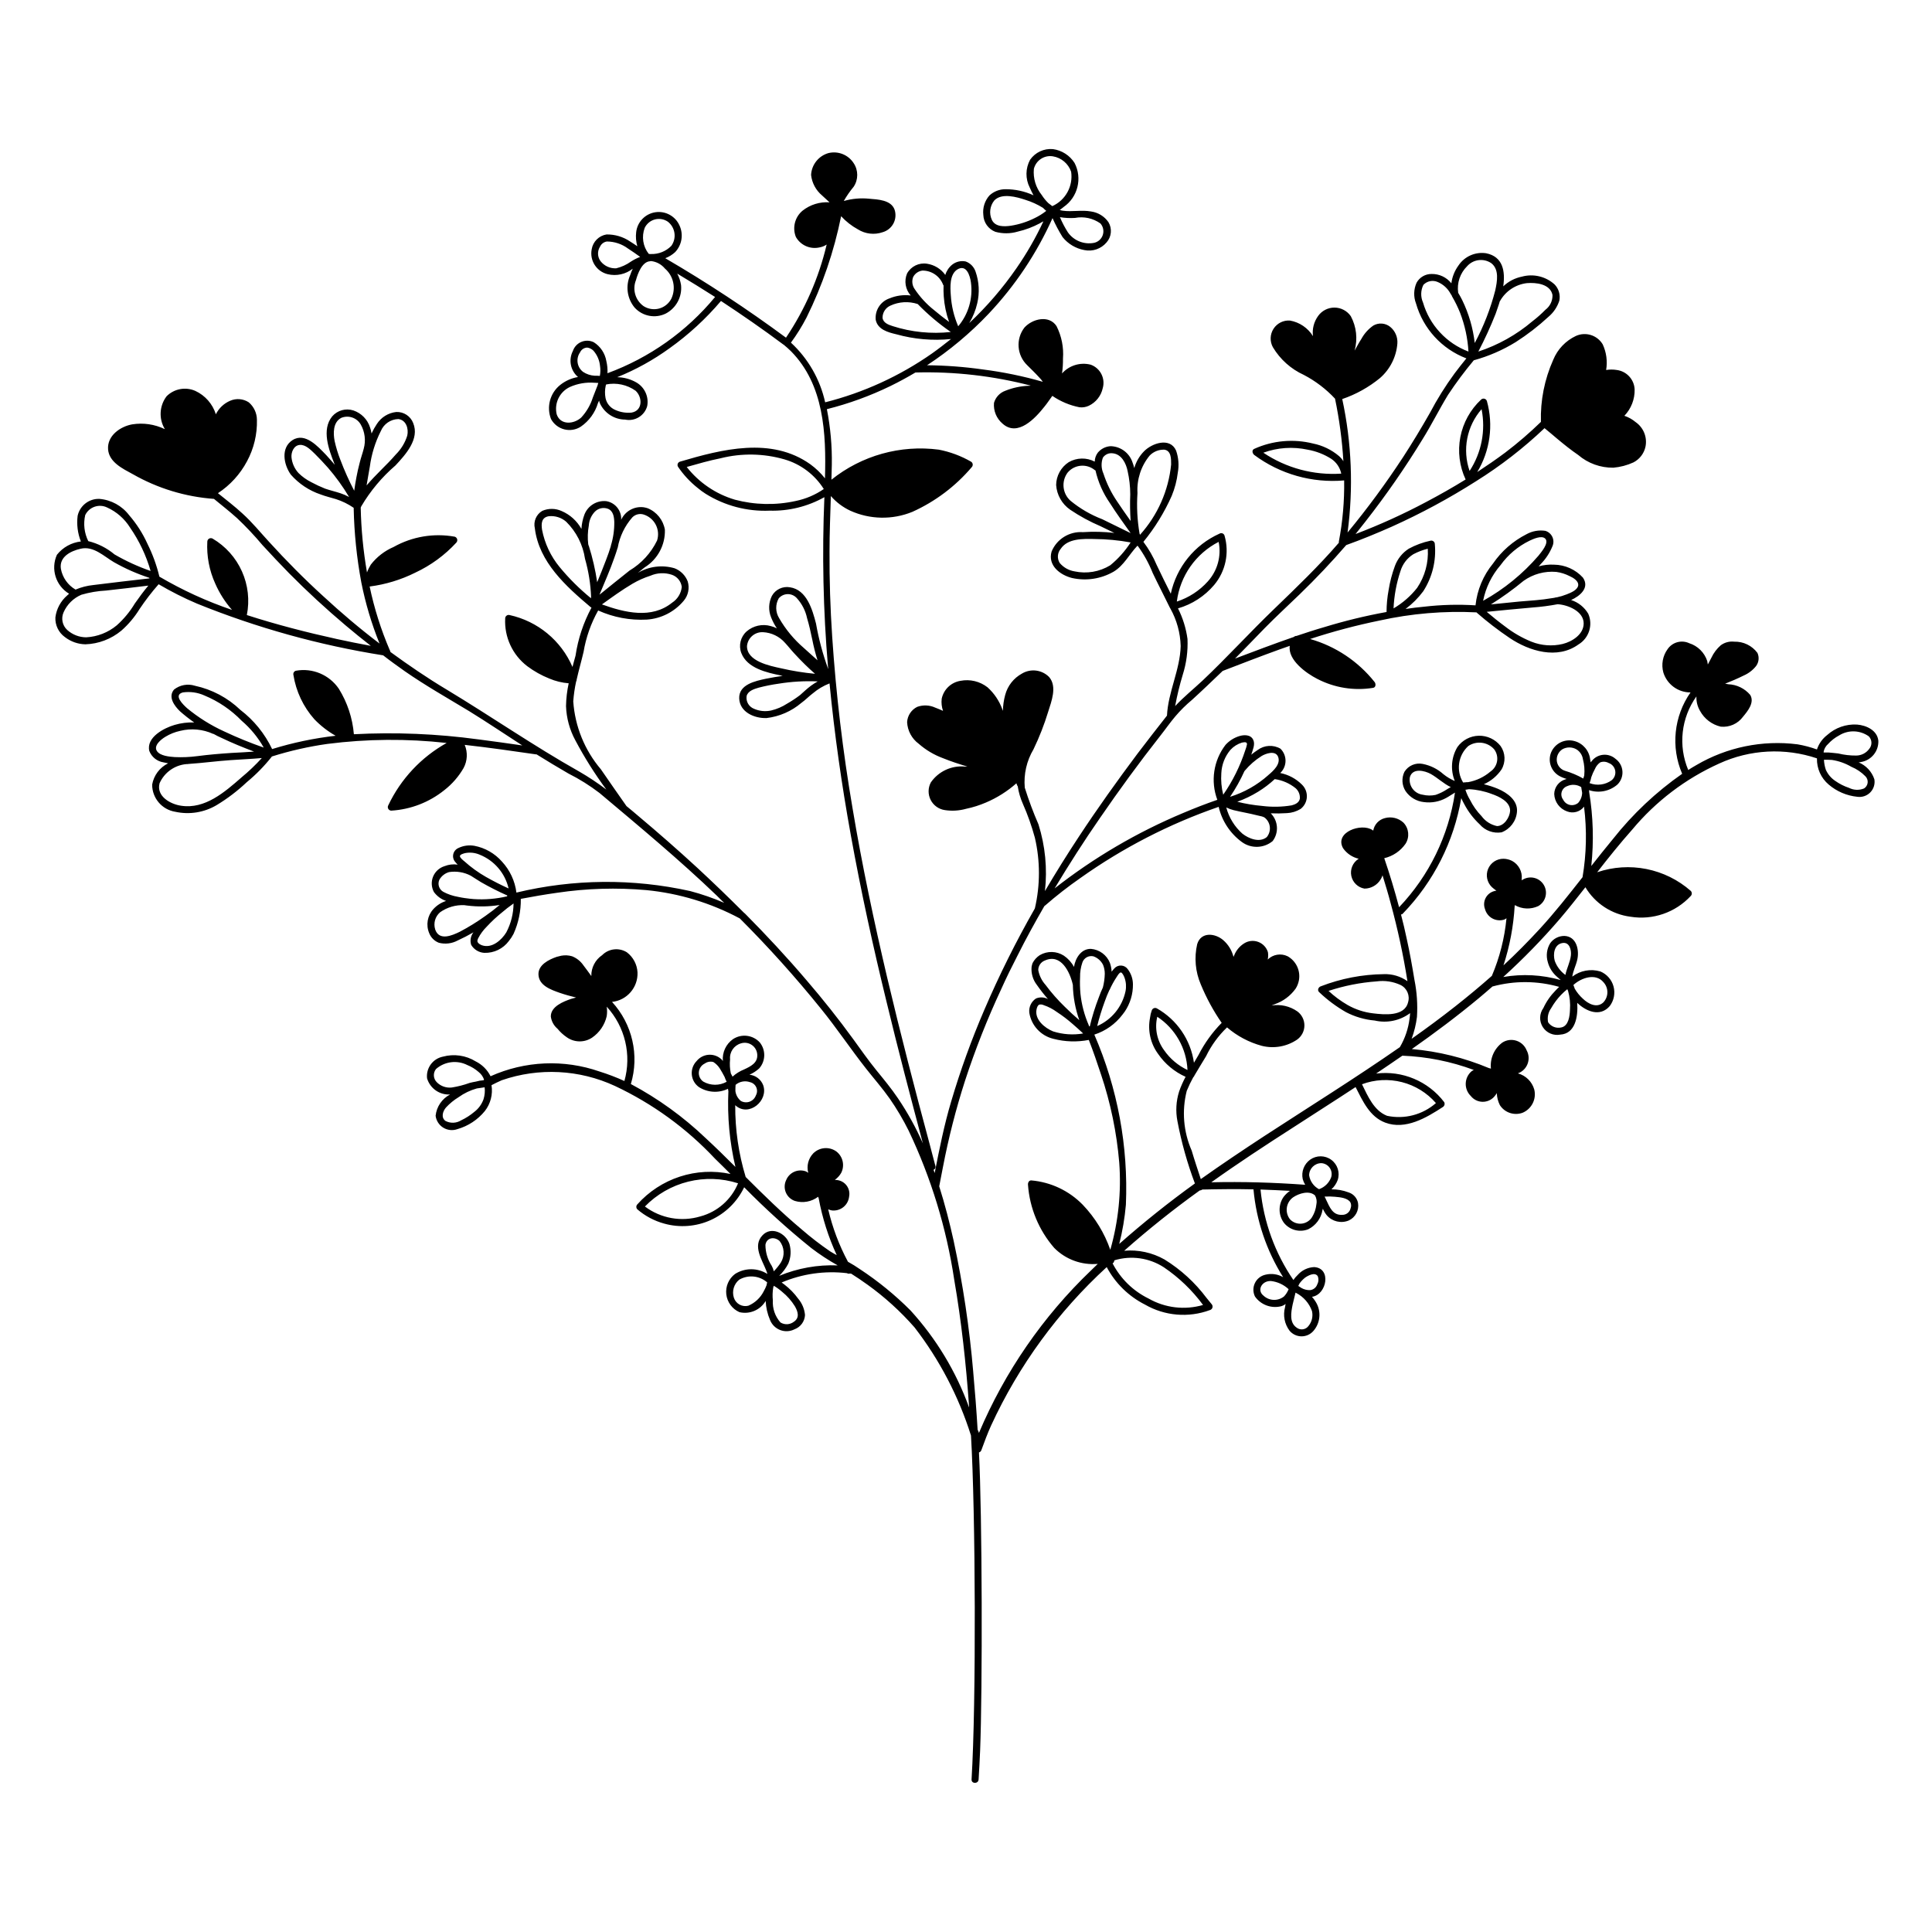 <?xml version="1.0" encoding="UTF-8"?>
<!-- The Best Svg Icon site in the world: iconSvg.co, Visit us! https://iconsvg.co -->
<svg fill="#000000" width="800px" height="800px" version="1.1" viewBox="144 144 512 512" xmlns="http://www.w3.org/2000/svg">
 <path d="m636.54 346.04c0.223-0.008 0.441-0.043 0.656-0.098 2.734-0.457 4.699-2.875 4.586-5.644-0.301-2.769-3.176-4.082-5.644-4.281-2.898-0.176-5.75 0.824-7.91 2.769-1.27 0.973-2.219 2.309-2.719 3.828-1.668-0.605-3.391-1.059-5.141-1.359-9.293-1.18-18.719 0.75-26.801 5.492-0.707 0.402-1.461 0.855-2.168 1.309-2.707-6.434-1.887-13.812 2.168-19.496-0.055 1.34 0.277 2.672 0.957 3.828 1.148 2.117 3.148 3.637 5.492 4.184 2.289 0.23 4.531-0.766 5.894-2.621 1.258-1.512 3.125-3.777 1.914-5.793-1.453-1.711-3.555-2.734-5.793-2.824-0.25-0.051-0.555-0.102-0.855-0.152 1.664-0.656 3.324-1.359 4.938-2.168l-0.004 0.004c1.281-0.559 2.406-1.422 3.277-2.519 0.738-1.008 0.875-2.34 0.352-3.477-1.441-1.934-3.734-3.043-6.144-2.973-1.273-0.145-2.551 0.195-3.578 0.957-1.039 0.91-1.883 2.027-2.469 3.277-0.301 0.555-0.656 1.211-0.957 1.812l-0.152-0.906c-0.738-2.258-2.519-4.023-4.785-4.734-2.051-0.949-4.488-0.266-5.746 1.609-1.277 1.777-1.684 4.035-1.105 6.148 0.977 3.156 3.898 5.301 7.203 5.289-4.426 6.32-5.262 14.477-2.215 21.562-6.926 4.836-13.105 10.656-18.34 17.281-1.965 2.367-3.879 4.785-5.742 7.152v0.004c0.695-6.512 0.508-13.09-0.555-19.551 0.008-0.184-0.012-0.371-0.051-0.555 2.586 0.871 5.438 0.316 7.508-1.461 0.953-0.918 1.449-2.219 1.352-3.543-0.094-1.324-0.777-2.535-1.855-3.309-0.883-0.77-2.039-1.152-3.207-1.055-1.168 0.094-2.246 0.656-2.992 1.559-0.133 0.141-0.25 0.293-0.352 0.453-0.051-0.301-0.102-0.555-0.152-0.805-0.254-2.305-1.891-4.223-4.129-4.836-2.519-0.703-5.172 0.566-6.199 2.973-0.953 2.316-0.051 4.984 2.117 6.246 0.621 0.344 1.281 0.613 1.965 0.805-0.051 0.051-0.152 0.051-0.25 0.102h-0.004c-1.746 0.492-2.973 2.062-3.019 3.879 0.074 2.106 1.434 3.945 3.426 4.637 1.605 0.621 3.434 0.105 4.481-1.262 0.777 6.219 0.641 12.516-0.402 18.691-3.68 4.688-7.356 9.371-11.387 13.754-3.074 3.324-6.246 6.551-9.574 9.621l0.004 0.004c1.664-5.106 2.664-10.406 2.973-15.77 0-0.102 0.051-0.152 0.051-0.203 1.902 1.086 4.211 1.18 6.195 0.254 1.949-1.113 2.625-3.594 1.512-5.543-1.113-1.945-3.594-2.625-5.543-1.512-0.137 0.055-0.258 0.141-0.352 0.254v-0.355c0.211-1.984-0.809-3.898-2.57-4.836-0.703-0.352-1.477-0.543-2.266-0.555-1.785-0.012-3.398 1.062-4.078 2.715-0.676 1.652-0.277 3.551 1.004 4.793 0.383 0.348 0.785 0.668 1.211 0.957-0.191 0.012-0.375 0.043-0.555 0.102-0.996 0.254-1.836 0.926-2.309 1.84-0.473 0.914-0.531 1.984-0.16 2.945 0.289 1.055 0.992 1.945 1.953 2.469 0.961 0.523 2.094 0.633 3.137 0.305 0.211-0.102 0.414-0.219 0.602-0.355-0.504 5.258-1.812 10.406-3.879 15.266-3.125 2.769-6.348 5.441-9.672 8.062-3.777 2.973-7.656 5.844-11.586 8.613h-0.004c0.695-1.867 1.168-3.812 1.414-5.793 0.207-3.273-0.012-6.559-0.656-9.773-0.605-3.68-1.258-7.356-2.066-10.984-0.453-2.168-0.957-4.281-1.512-6.398 0.223-0.004 0.43-0.117 0.555-0.301 8.098-8.391 13.473-19.031 15.418-30.531 0.238 0.551 0.508 1.09 0.805 1.613 1.051 1.996 2.43 3.801 4.082 5.34 1.43 1.668 3.625 2.469 5.793 2.117 2.281-0.867 3.863-2.961 4.082-5.391 0.301-3.074-2.57-5.09-5.039-6.144v-0.004c-1.211-0.5-2.457-0.906-3.731-1.207 1.898-0.848 3.523-2.211 4.688-3.93 1.133-1.938 1.035-4.359-0.254-6.199-1.391-1.766-3.531-2.773-5.777-2.727-2.25 0.051-4.344 1.152-5.656 2.981-1.641 2.727-1.898 6.066-0.707 9.016-1.086-0.461-2.106-1.07-3.023-1.812-1.551-1.387-3.449-2.324-5.492-2.719-1.895-0.379-3.824 0.465-4.836 2.113-0.785 1.637-0.672 3.559 0.305 5.09 1.117 1.645 2.906 2.715 4.887 2.922 2.031 0.27 4.098-0.117 5.894-1.109 0.754-0.402 1.512-0.957 2.316-1.41-1.68 11.414-6.856 22.027-14.812 30.379-1.156-4.383-2.469-8.715-3.93-12.996 2.293-0.535 4.301-1.898 5.644-3.828 1.125-1.77 0.898-4.082-0.555-5.594-1.316-1.215-3.16-1.668-4.887-1.211-1.613 0.387-2.84 1.695-3.125 3.328-0.074-0.039-0.145-0.09-0.199-0.152-2.922-1.965-10.125 0.555-7.809 4.785h-0.004c0.996 1.43 2.484 2.438 4.184 2.82-0.051 0-0.102 0-0.102 0.051-1.488 0.965-2.234 2.742-1.879 4.481 0.359 1.738 1.742 3.078 3.492 3.379 1.789-0.008 3.438-0.969 4.332-2.519 0.191-0.312 0.344-0.652 0.453-1.004 0.754 2.469 1.512 4.938 2.168 7.457v-0.004c1.855 6.781 3.336 13.66 4.434 20.605-1.82-1.289-4.019-1.945-6.25-1.863-5.723 0.062-11.387 1.156-16.727 3.227-0.305 0.105-0.547 0.348-0.652 0.652-0.121 0.328-0.02 0.691 0.25 0.906 2.148 2.047 4.531 3.82 7.106 5.293 2.367 1.23 4.949 1.98 7.606 2.215 3.262 0.75 6.688 0.031 9.371-1.965-0.023 0.488-0.074 0.977-0.148 1.461-0.328 2.672-1.203 5.242-2.57 7.559-11.738 8.16-23.879 15.719-35.871 23.527-5.691 3.727-11.336 7.508-16.879 11.438-0.805-2.469-1.664-4.988-2.418-7.559-2.184-4.981-2.644-10.547-1.309-15.82 0.516-1.258 1.102-2.484 1.762-3.676h0.051c0.098-0.098 0.164-0.223 0.203-0.355 1.008-1.762 2.117-3.477 3.125-5.188h-0.004c1.383-2.844 3.258-5.422 5.543-7.606 2.672 2.293 5.82 3.965 9.219 4.887 3.219 0.809 6.629 0.203 9.371-1.664 1.195-0.863 1.906-2.242 1.914-3.715 0.012-1.473-0.68-2.863-1.863-3.742-1.992-1.398-4.453-1.961-6.852-1.562 0.301-0.102 0.605-0.25 0.855-0.352 2.231-0.77 4.168-2.215 5.543-4.133 0.418-0.66 0.707-1.395 0.855-2.164 0.48-2.551-0.715-5.121-2.973-6.398-1.766-0.867-3.887-0.523-5.289 0.855 0.141-0.645 0.16-1.312 0.051-1.965-0.395-1.254-1.344-2.254-2.578-2.707-1.234-0.457-2.609-0.312-3.719 0.391-1.18 0.738-2.098 1.832-2.621 3.125-0.051 0.152-0.152 0.301-0.203 0.453-0.43-1.723-1.379-3.269-2.719-4.434-2.168-1.863-5.894-2.266-6.902 1.059v-0.004c-0.824 3.574-0.488 7.312 0.957 10.684 1.469 3.559 3.309 6.953 5.492 10.125l0.051 0.051c-2.477 2.508-4.547 5.379-6.148 8.516-0.402 0.707-0.805 1.359-1.211 2.066h0.004c-0.863-6.07-4.492-11.391-9.824-14.41-0.25-0.137-0.551-0.152-0.812-0.047-0.262 0.109-0.465 0.328-0.551 0.602-0.227 0.617-0.379 1.258-0.453 1.914-0.66 3.344 0.105 6.816 2.117 9.57 1.828 2.668 4.356 4.777 7.305 6.098-0.672 1.246-1.246 2.543-1.711 3.879-0.805 2.543-0.961 5.242-0.453 7.859 1.062 5.633 2.613 11.16 4.633 16.523-6.945 5.004-13.641 10.352-20.051 16.023 0.867-3.406 1.457-6.879 1.762-10.379 0.664-15.469-2.195-30.887-8.363-45.09 2.969-0.957 5.574-2.805 7.457-5.293 0.203-0.25 0.402-0.555 0.605-0.805 1.445-2.141 2.203-4.672 2.168-7.254-0.012-1.438-0.492-2.836-1.363-3.981-0.398-0.574-1.039-0.93-1.738-0.969-0.699-0.039-1.375 0.242-1.836 0.766-0.25 0.273-0.488 0.559-0.707 0.859-0.043-0.793-0.195-1.57-0.453-2.32-0.832-2.102-2.785-3.547-5.039-3.727-2.621-0.051-4.133 2.519-4.484 4.785-0.637-1.191-1.551-2.211-2.668-2.973-1.934-1.254-4.41-1.312-6.398-0.148-0.812 0.523-1.473 1.254-1.914 2.113-0.109 0.312-0.191 0.633-0.254 0.957-0.168 1.734 0.336 3.465 1.41 4.836 0.902 1.301 1.879 2.543 2.922 3.731-0.98-0.523-2.144-0.578-3.172-0.152-1.254 0.824-1.938 2.289-1.766 3.777 0.531 3.371 3.035 6.094 6.352 6.902 3.074 0.809 6.297 0.91 9.418 0.305 1.16 2.973 2.215 6.047 3.223 9.117h0.004c2.539 7.57 4.164 15.422 4.836 23.379 0.578 7.785-0.223 15.613-2.367 23.125-1.551-4.461-4.039-8.531-7.305-11.941-3.617-3.711-8.445-5.996-13.605-6.449-0.656-0.051-0.957 0.605-0.906 1.16 0.445 6.18 2.887 12.051 6.953 16.727 3.023 3.059 7.254 4.609 11.539 4.231-0.605 0.605-1.211 1.16-1.812 1.762h-0.004c-12.715 12.176-22.812 26.816-29.672 43.027-0.09-0.297-0.207-0.586-0.355-0.855-0.301-5.141-0.707-10.227-1.16-15.266h0.004c-0.996-11.688-2.731-23.297-5.191-34.766-1.059-4.785-2.316-9.672-3.828-14.461 0.301-1.664 0.656-3.273 0.957-4.938v0.004c1.488-7.805 3.457-15.512 5.894-23.074 2.699-8.262 5.898-16.355 9.574-24.234 1.359-3.023 2.82-5.996 4.332-8.918 2.215-4.434 4.637-8.816 7.106-13.098h-0.004c0.059-0.062 0.129-0.113 0.203-0.152 2.988-2.602 6.117-5.043 9.371-7.305 11.25-7.992 23.582-14.336 36.625-18.844 0.871 3.742 3.051 7.051 6.148 9.32 2.457 1.793 5.82 1.691 8.16-0.25 1.691-2.234 1.477-5.371-0.504-7.356 1.43 0.059 2.859 0.043 4.285-0.051 1.281-0.059 2.527-0.441 3.625-1.109 0.984-0.758 1.586-1.902 1.656-3.141 0.066-1.242-0.41-2.449-1.301-3.309-1.57-1.57-3.57-2.637-5.746-3.07 0.027 0 0.051-0.023 0.051-0.051 0.859-0.844 1.344-1.996 1.344-3.199s-0.484-2.356-1.344-3.199c-1.906-1.102-4.281-0.961-6.047 0.352-0.605 0.402-1.16 0.805-1.715 1.258h0.004c0.004-0.035 0.023-0.07 0.051-0.098 0.352-1.16 1.059-2.672 0.504-3.828-0.656-1.461-2.469-1.41-3.727-1.008h-0.004c-1.395 0.434-2.644 1.234-3.625 2.316-3.188 4.152-4.008 9.656-2.168 14.559-3.074 1.059-6.047 2.215-9.02 3.477-12.211 5.109-23.684 11.836-34.105 20 3.828-6.348 7.809-12.594 12.043-18.691 5.09-7.406 10.379-14.66 15.973-21.766 1.359-1.715 2.57-3.477 3.981-5.141l-0.004 0.004c1.348-1.586 2.832-3.051 4.434-4.383 2.769-2.519 5.441-5.09 8.113-7.656 4.988-1.914 10.027-3.879 15.062-5.691 0.906-0.301 1.812-0.656 2.719-0.957-0.555 3.727 4.332 7.254 7.305 8.766v-0.004c4.539 2.356 9.715 3.188 14.762 2.371 0.754-0.102 0.805-1.059 0.402-1.562-4.367-5.484-10.336-9.465-17.078-11.387 6.031-1.984 12.172-3.613 18.391-4.887 8.445-1.875 17.105-2.602 25.742-2.168v0.051c2.777 2.434 5.707 4.688 8.77 6.75 5.188 3.477 12.594 5.742 18.188 1.715 2.809-1.668 3.934-5.172 2.617-8.16-1.016-1.723-2.629-3.016-4.535-3.629 2.316-1.059 4.988-3.223 3.125-5.945-1.969-2.152-4.742-3.391-7.656-3.426-1.379-0.078-2.758 0.078-4.082 0.453 0.18-0.172 0.352-0.355 0.504-0.555 1.398-1.41 2.492-3.09 3.223-4.938 0.293-0.781 0.246-1.645-0.125-2.391-0.375-0.746-1.039-1.301-1.84-1.539-1.715-0.254-3.469 0.062-4.984 0.906-3.559 1.809-6.606 4.473-8.867 7.762-2.598 3.16-4.207 7.016-4.637 11.082-4.519-0.285-9.055-0.168-13.551 0.352-1.664 0.152-3.324 0.352-4.988 0.605 1.777-1.328 3.359-2.906 4.684-4.684 2.394-3.703 3.481-8.105 3.074-12.496 0.004-0.289-0.129-0.562-0.355-0.738-0.227-0.18-0.523-0.242-0.805-0.168-2.004 0.426-3.941 1.137-5.742 2.117-1.695 1.082-2.988 2.691-3.68 4.582-0.758 2.059-1.316 4.184-1.66 6.348-0.363 1.93-0.547 3.883-0.555 5.844-5.602 1.016-11.133 2.363-16.574 4.031-2.469 0.707-4.887 1.512-7.305 2.316v0.004c-0.246-0.02-0.484 0.074-0.656 0.25-5.238 1.812-10.43 3.777-15.617 5.742 2.672-2.672 5.238-5.391 7.859-8.062 3.023-3.074 6.195-5.996 9.27-8.969 4.332-4.18 8.414-8.516 12.344-13.047 4.082-1.461 8.113-3.125 12.09-4.887 7.719-3.473 15.18-7.496 22.32-12.039 6.5-4.062 12.578-8.773 18.137-14.055 1.16 0.906 2.266 1.914 3.375 2.82 1.812 1.512 3.629 2.973 5.543 4.281 2.594 2.219 5.906 3.418 9.32 3.375 1.848-0.16 3.652-0.637 5.34-1.41 1.617-0.84 2.777-2.352 3.172-4.133 0.523-2.508-0.508-5.09-2.617-6.547-0.879-0.734-1.887-1.301-2.973-1.664 1.805-1.879 2.781-4.398 2.719-7.004-0.125-2.633-2.121-4.797-4.734-5.137-0.934-0.152-1.887-0.152-2.82 0 0.391-2.309 0.074-4.68-0.91-6.801-1.461-2.434-4.516-3.387-7.102-2.219-2.715 1.277-4.856 3.523-5.996 6.297-2.316 5.176-3.438 10.809-3.273 16.477-2.973 2.891-6.121 5.602-9.422 8.109-2.418 1.812-4.938 3.527-7.457 5.188v0.004c3.406-5.644 4.332-12.441 2.57-18.793-0.09-0.32-0.344-0.566-0.664-0.648-0.324-0.082-0.664 0.012-0.898 0.246-2.828 2.644-4.746 6.113-5.481 9.918-0.73 3.801-0.242 7.734 1.398 11.242-3.426 2.117-6.902 4.082-10.43 5.945h0.004c-6.066 3.227-12.324 6.07-18.742 8.512 0.906-1.16 1.762-2.215 2.672-3.375h-0.004c5.438-6.941 10.465-14.191 15.066-21.715 2.418-3.879 4.434-7.961 6.801-11.84v0.004c2.094-3.164 4.367-6.211 6.801-9.121 3.922-1.074 7.672-2.703 11.133-4.836 3.082-1.973 5.981-4.215 8.668-6.699 1.344-1.129 2.34-2.613 2.871-4.285 0.309-1.547-0.164-3.148-1.262-4.281-2.344-2.121-5.613-2.902-8.664-2.066-1.855 0.371-3.57 1.262-4.938 2.57 0.555-3.981-0.051-7.859-4.535-8.766-2.879-0.438-5.75 0.84-7.356 3.273-1.004 1.383-1.645 2.992-1.863 4.688-1.266-1.594-3.203-2.508-5.238-2.469-1.652-0.02-3.184 0.871-3.981 2.316-0.781 1.738-0.836 3.715-0.152 5.492 1.902 6.688 6.852 12.086 13.352 14.559-1.059 1.309-2.117 2.621-3.125 3.981-2.441 3.324-4.629 6.828-6.547 10.48-2.266 3.981-4.637 7.91-7.152 11.789h-0.004c-4.516 6.898-9.41 13.539-14.66 19.898 1.57-11.781 1.094-23.746-1.41-35.367 3.629-1.238 7.004-3.117 9.977-5.543 2.699-2.34 4.367-5.652 4.633-9.219 0.113-1.684-0.602-3.32-1.914-4.383-1.266-1.012-3.023-1.152-4.434-0.352-1.32 0.91-2.406 2.117-3.176 3.527-0.656 1.008-1.211 2.066-1.812 3.125v-0.004c0.852-3.055 0.492-6.32-1.008-9.117-0.984-1.418-2.594-2.266-4.32-2.273-1.723-0.012-3.344 0.82-4.344 2.223-1.117 1.543-1.605 3.453-1.359 5.34-1.352-2.18-3.57-3.684-6.098-4.129-1.742-0.129-3.414 0.711-4.359 2.18-0.945 1.469-1.012 3.34-0.176 4.871 1.926 3.231 4.789 5.797 8.215 7.356 3.09 1.617 5.883 3.746 8.262 6.297 1.137 5.465 1.879 11.004 2.215 16.578-0.32-0.508-0.711-0.965-1.156-1.363-1.969-1.668-4.324-2.809-6.856-3.324-5.215-1.309-10.719-0.809-15.617 1.41-0.707 0.301-0.504 1.211 0 1.613 6.852 5.09 15.328 7.492 23.832 6.75 0.082 5.441-0.391 10.879-1.41 16.223v0.301c-5.34 6.195-11.184 11.789-17.078 17.48-6.449 6.195-12.496 12.848-19.043 19.043-2.367 2.215-4.988 4.332-7.254 6.75l-0.004 0.008c0.516-2.809 1.188-5.582 2.016-8.312 0.969-3.062 1.395-6.266 1.258-9.473-0.383-2.824-1.234-5.566-2.519-8.113 3.734-1.074 7.062-3.231 9.574-6.195 3.035-3.617 4.074-8.508 2.769-13.047-0.07-0.285-0.27-0.516-0.539-0.625-0.27-0.109-0.574-0.082-0.82 0.07-6.582 2.957-11.371 8.863-12.898 15.918-1.258-2.519-2.519-5.039-3.727-7.609v0.004c-0.918-2.188-2.102-4.254-3.527-6.148 3.039-3.707 5.562-7.809 7.508-12.191 0.812-1.965 1.355-4.035 1.609-6.144 0.359-1.957 0.203-3.969-0.453-5.848-1.613-3.629-6.398-1.965-8.516 0.203h0.004c-1.215 1.238-2.098 2.766-2.57 4.434-0.121-0.496-0.273-0.984-0.453-1.461-0.785-2.441-2.981-4.16-5.543-4.332h-0.453c-1.258 0.121-2.418 0.734-3.223 1.711-0.512 0.688-0.793 1.516-0.809 2.367-2.172-1.137-4.777-1.078-6.902 0.152-2.047 1.336-3.293 3.602-3.324 6.047 0.18 2.637 1.551 5.051 3.727 6.551 2.543 1.715 5.242 3.18 8.062 4.383 1.211 0.605 2.418 1.16 3.629 1.762-2.762-0.32-5.543-0.387-8.312-0.203-3.59-0.25-6.938 1.82-8.312 5.141-1.059 3.68 2.215 6.195 5.391 7.004 3.754 0.848 7.691 0.254 11.031-1.664 2.719-1.613 4.133-4.586 6.297-6.852h0.102c1.629 2.223 2.965 4.644 3.981 7.203 1.461 3.074 3.023 6.047 4.484 9.07 0.051 0.051 0.051 0.152 0.102 0.203 0.051 0.051 0.051 0.102 0.102 0.152l-0.004-0.004c1.695 3.043 2.629 6.445 2.723 9.926-0.152 6.297-3.324 12.141-3.629 18.438-2.621 3.324-5.238 6.699-7.809 10.078-5.391 7.203-10.578 14.461-15.516 21.965-3.125 4.734-6.144 9.574-9.02 14.461 0.672-5.949 0.086-11.973-1.711-17.684-1.383-3.176-2.594-6.422-3.629-9.723-0.32-3.555 0.492-7.117 2.316-10.18 1.543-3.203 2.84-6.519 3.879-9.922 0.855-2.719 2.418-6.648 0.301-9.168l0.004-0.004c-1.898-1.973-4.91-2.367-7.258-0.957-2.188 1.195-3.789 3.234-4.43 5.644-0.379 1.379-0.582 2.801-0.605 4.231-0.059-0.129-0.109-0.266-0.152-0.402-0.809-2.242-2.16-4.25-3.93-5.844-2.023-1.578-4.633-2.203-7.152-1.715-2.484 0.395-4.469 2.277-4.988 4.738-0.133 1.086-0.012 2.191 0.352 3.223-0.707-0.301-1.359-0.605-2.066-0.855-1.508-0.695-3.227-0.766-4.785-0.203-1.547 0.77-2.566 2.309-2.672 4.031 0.109 2.281 1.238 4.391 3.074 5.742 1.895 1.664 4.082 2.961 6.449 3.832 2.117 0.855 4.281 1.562 6.449 2.215h-0.656c-3.539-0.332-6.984 1.266-9.016 4.184-0.781 1.445-0.801 3.184-0.059 4.648 0.742 1.469 2.156 2.477 3.785 2.707 1.883 0.285 3.809 0.164 5.644-0.355 1.797-0.375 3.551-0.934 5.238-1.66 2.941-1.254 5.664-2.973 8.059-5.09 0.051 0.102 0.051 0.203 0.102 0.301 0.055 0.184 0.141 0.355 0.254 0.504 0.242 1.602 0.699 3.16 1.359 4.637 1.281 2.906 2.344 5.902 3.176 8.969 1.434 6.164 1.434 12.574 0 18.742-0.051 0.051-0.051 0.051-0.051 0.102v-0.004c-4.953 8.676-9.41 17.625-13.352 26.805-3.398 7.898-6.328 15.988-8.766 24.234-1.863 6.246-3.125 12.594-4.383 18.992-0.102-0.301-0.203-0.605-0.301-0.855h-0.004c0.414-0.145 0.637-0.59 0.504-1.008-0.504-1.812-0.957-3.68-1.461-5.543-3.981-14.762-7.809-29.523-11.336-44.438-3.477-14.812-6.648-29.773-9.168-44.84v0.004c-2.574-15.047-4.375-30.215-5.391-45.445-0.504-7.508-0.754-15.062-0.707-22.621 0-4.938 0.203-9.773 0.352-14.66 1.426 1.637 3.176 2.957 5.141 3.879 5.215 2.363 11.176 2.473 16.477 0.301 6.051-2.731 11.422-6.773 15.719-11.836 0.199-0.207 0.293-0.496 0.254-0.781-0.039-0.285-0.207-0.539-0.457-0.684-2.644-1.52-5.519-2.59-8.516-3.172-10.176-1.332-20.457 1.543-28.465 7.961 0.051-1.309 0.051-2.621 0.102-3.93 0.086-4.953-0.355-9.902-1.309-14.762 5.82-1.461 11.477-3.519 16.875-6.148 2.266-1.109 4.484-2.316 6.602-3.578v0.004c10.289-0.281 20.566 0.891 30.531 3.473-0.184 0.043-0.367 0.059-0.555 0.051-2.109 0.082-4.188 0.523-6.148 1.312-1.469 0.523-2.594 1.723-3.019 3.223-0.18 2.09 0.664 4.137 2.266 5.492 4.031 3.629 8.715-1.461 11.133-4.535 0.707-0.855 1.359-1.863 2.066-2.82 2.172 1.488 4.621 2.516 7.203 3.023 0.848 0.098 1.699-0.043 2.469-0.402 1.875-0.898 3.231-2.609 3.68-4.637 0.754-2.594-0.633-5.328-3.176-6.246-2.769-0.707-5.699 0.184-7.606 2.316 0.184-1.301 0.27-2.613 0.25-3.93 0.227-2.973-0.367-5.953-1.711-8.613-1.965-3.023-6.398-1.965-8.516 0.402-2.324 3.031-2 7.328 0.758 9.973 1.059 1.059 2.117 2.066 3.125 3.176h-0.004c0.375 0.367 0.715 0.773 1.008 1.211-5.215-1.5-10.535-2.594-15.918-3.277-4.891-0.695-9.824-1.066-14.762-1.109 5.949-3.902 11.426-8.484 16.324-13.652 7.023-7.438 12.746-16.004 16.926-25.34 0.77 1.738 1.664 3.422 2.672 5.039 1.438 1.793 3.477 3.008 5.742 3.426 2.188 0.465 4.449-0.312 5.894-2.016 1.336-1.492 1.539-3.68 0.504-5.391-1.082-1.551-2.762-2.574-4.637-2.824-2.469-0.453-4.988 0.152-7.457-0.203l0.004 0.004c-0.277-0.039-0.547-0.105-0.809-0.203 0.352-0.25 0.707-0.504 1.059-0.805 3.742-2.609 4.969-7.59 2.871-11.641-1.277-2.012-3.379-3.359-5.742-3.676-2.375-0.211-4.68 0.867-6.047 2.82-1.242 2.285-1.277 5.039-0.102 7.356 0.301 0.707 0.656 1.41 1.008 2.066-2.336-1.074-4.883-1.625-7.457-1.613-1.566 0-3.082 0.594-4.231 1.664-1.242 1.406-1.828 3.273-1.613 5.141 0.066 1.992 1.316 3.758 3.176 4.481 1.949 0.539 4.008 0.523 5.945-0.051 2.055-0.473 4.035-1.219 5.894-2.215 0.289-0.188 0.594-0.355 0.906-0.504-2.027 4.344-4.422 8.508-7.152 12.445-3.641 5.266-7.828 10.129-12.496 14.508 0.984-1.621 1.695-3.391 2.117-5.238 0.656-2.789 0.5-5.711-0.453-8.414-0.422-1.242-1.387-2.227-2.621-2.672-1.262-0.258-2.57 0.059-3.578 0.859-0.863 0.703-1.496 1.652-1.812 2.719-1.145-1.605-2.891-2.676-4.836-2.973-2.129-0.344-4.246 0.684-5.293 2.57-0.836 1.969-0.461 4.242 0.957 5.844-1.895-0.234-3.824 0.023-5.59 0.758-2.402 0.805-3.93 3.168-3.68 5.691 0.504 2.57 3.273 3.324 5.441 3.828 4.715 1.324 9.637 1.75 14.512 1.262-1.664 1.309-3.324 2.621-5.039 3.828-8.574 6-18.168 10.387-28.312 12.945-1.34-6.074-4.504-11.594-9.07-15.816 1.547-2.109 2.93-4.332 4.133-6.652 4.211-8.512 7.293-17.539 9.168-26.852 1.277 1.391 2.777 2.566 4.434 3.477 1.969 1.242 4.398 1.523 6.602 0.754 1.223-0.355 2.25-1.199 2.84-2.328 0.59-1.133 0.691-2.457 0.281-3.668-0.957-2.57-4.434-2.672-6.75-2.871-2.254-0.227-4.527-0.02-6.699 0.605 0.758-1.332 1.637-2.598 2.617-3.777 1.262-1.895 1.262-4.356 0-6.25-1.434-2.227-4.125-3.301-6.699-2.668-2.609 0.754-4.449 3.082-4.586 5.793 0.234 2.125 1.281 4.074 2.922 5.441l1.965 1.812c-2.578-0.176-5.129 0.613-7.152 2.219-2.031 1.691-2.742 4.496-1.766 6.953 1.25 2.223 3.816 3.352 6.301 2.769 0.664-0.117 1.301-0.375 1.863-0.754-2.078 8.809-5.731 17.172-10.781 24.684-10.277-7.59-20.957-14.621-31.992-21.059 0.965-0.367 1.855-0.914 2.617-1.613 1.789-1.895 2.25-4.684 1.16-7.051-1.098-2.488-3.731-3.93-6.418-3.516-2.688 0.41-4.766 2.574-5.07 5.277-0.152 1.25-0.047 2.519 0.305 3.731-0.656-0.453-1.258-0.855-1.914-1.258v-0.004c-1.844-1.25-4.023-1.898-6.25-1.863-2.016 0.328-3.598 1.91-3.93 3.93-0.582 2.977 1.285 5.887 4.234 6.602 2.324 0.559 4.773 0.02 6.648-1.461-0.27 0.57-0.504 1.16-0.703 1.762-1.254 2.852-0.785 6.168 1.207 8.562 2.102 2.301 5.469 2.938 8.262 1.562 2.762-1.461 4.356-4.449 4.031-7.555-0.168-1.059-0.508-2.078-1.008-3.023 3.375 2.016 6.699 4.082 10.027 6.195-7.547 9.141-17.391 16.113-28.516 20.203 0.055-1.082-0.047-2.168-0.301-3.223-0.352-2.062-1.559-3.875-3.328-4.988-1.031-0.504-2.234-0.539-3.293-0.094-1.062 0.441-1.879 1.32-2.246 2.41-1.203 2.34-0.641 5.195 1.359 6.902-1.734 0.289-3.363 1.02-4.738 2.117-2.684 2.156-3.66 5.805-2.418 9.016 0.742 1.363 2.016 2.356 3.516 2.738 1.5 0.383 3.094 0.121 4.394-0.723 2.18-1.504 3.781-3.707 4.535-6.246 0.102-0.203 0.203-0.402 0.301-0.656 0.055 0.316 0.16 0.621 0.305 0.91 1.246 2.508 3.797 4.106 6.598 4.129 2.586 0.531 5.141-1.031 5.844-3.578 0.48-2.508-0.695-5.039-2.922-6.297-1.535-0.871-3.269-1.336-5.035-1.359 4.91-1.98 9.562-4.551 13.852-7.656 5.055-3.602 9.641-7.816 13.656-12.547 5.594 3.68 11.133 7.508 16.523 11.539 0.051 0 0.051 0.051 0.102 0.051 0.656 0.555 1.309 1.109 1.914 1.715 8.766 8.867 9.371 21.766 9.02 33.703v-0.004c-1.117-1.414-2.422-2.668-3.879-3.727-10.328-7.356-23.426-3.981-34.512-0.707-0.281 0.078-0.508 0.277-0.617 0.543-0.105 0.27-0.086 0.57 0.062 0.82 1.449 2.137 3.215 4.039 5.238 5.641 0.656 0.551 1.348 1.055 2.066 1.512 5.078 3.176 10.996 4.738 16.977 4.484 5.074 0.141 10.086-1.094 14.512-3.578-0.641 15.004-0.32 30.031 0.957 44.992 0.039 0.18 0.055 0.367 0.051 0.555-1.426-3.914-2.508-7.941-3.227-12.043-0.957-3.727-2.469-8.969-6.902-9.621h0.004c-1.918-0.34-3.836 0.57-4.789 2.266-0.895 1.797-0.969 3.891-0.199 5.742 0.402 1.008 0.906 1.973 1.512 2.875-0.516-0.262-1.055-0.465-1.613-0.605-2.234-0.641-4.641-0.109-6.398 1.41-1.617 1.438-2.18 3.723-1.41 5.742 1.562 4.031 6.75 5.188 10.531 5.945h-0.004c0.145 0.059 0.301 0.094 0.453 0.102-1.461 0.203-2.973 0.453-4.434 0.754-2.82 0.605-7.254 1.512-7.106 5.238 0.152 3.629 4.031 5.289 7.203 5.188l0.004 0.004c3.422-0.398 6.644-1.801 9.27-4.031 1.059-0.754 1.965-1.715 3.023-2.519v0.004c1.309-1.109 2.789-1.996 4.383-2.621 0.051 0 0.051 0 0.051-0.051 1.309 13.504 3.223 26.902 5.644 40.254 2.672 14.812 5.894 29.523 9.473 44.184 3.023 12.543 6.297 24.988 9.621 37.484-1.84-4.168-4.051-8.164-6.602-11.941-1.762-2.621-3.777-5.039-5.742-7.457-2.168-2.672-4.133-5.492-6.144-8.262-3.879-5.34-8.012-10.531-12.344-15.566-5.188-6.098-10.68-11.992-16.324-17.684-0.074-0.078-0.16-0.148-0.254-0.203-4.031-4.031-8.16-8.012-12.344-11.891-5.141-4.734-10.379-9.32-15.719-13.805-1.008-0.855-2.016-1.715-3.074-2.57-2.266-3.273-4.586-6.5-6.801-9.773v0.004c-4.293-5.062-6.856-11.363-7.305-17.988 0.129-1.762 0.383-3.512 0.758-5.238 0.102-0.168 0.156-0.359 0.148-0.555 0.555-2.469 1.258-4.887 1.812-7.254h0.004c0.645-3.875 1.957-7.609 3.879-11.035 4.043 1.824 8.465 2.656 12.898 2.418 3.801-0.258 7.332-2.059 9.773-4.988 1.203-1.418 1.602-3.356 1.059-5.137-0.617-1.598-1.879-2.859-3.477-3.477-3.269-0.961-6.789-0.523-9.727 1.211 0.605-0.504 1.16-0.957 1.812-1.461h0.004c3.43-2.137 5.465-5.938 5.34-9.977-0.434-2.566-2.172-4.723-4.586-5.695-0.344-0.105-0.699-0.191-1.059-0.25-2.492-0.309-4.898 1.039-5.941 3.324 0.141-2.406-1.555-4.535-3.93-4.938-2.508-0.262-4.879 1.184-5.797 3.527-0.465 1.227-0.734 2.519-0.805 3.828-1.172-2.117-3.016-3.781-5.238-4.734-1.629-0.746-3.5-0.766-5.141-0.051-1.602 0.945-2.398 2.828-1.965 4.637 1.109 8.969 8.262 15.367 14.762 20.859 0.102 0.051 0.152 0.102 0.25 0.152v-0.004c-2.141 3.969-3.57 8.285-4.231 12.746-0.25 0.957-0.555 1.965-0.805 2.973-3.019-7.004-9.227-12.121-16.676-13.754-0.281-0.074-0.578-0.012-0.805 0.168-0.227 0.176-0.359 0.449-0.355 0.738-0.258 4.922 1.93 9.652 5.844 12.645 1.797 1.344 3.762 2.445 5.844 3.277 1.633 0.695 3.371 1.121 5.141 1.258-0.434 1.988-0.672 4.012-0.707 6.047 0.109 3.172 0.957 6.277 2.469 9.066 2.41 4.551 5.152 8.91 8.215 13.051-2.301-1.746-4.707-3.344-7.207-4.785-11.992-6.75-23.328-14.609-35.117-21.715-5.141-3.074-10.078-6.449-14.914-9.977h0.004c0.012-0.164-0.043-0.328-0.152-0.453-2.336-5.434-4.125-11.09-5.34-16.879 4.207-0.539 8.297-1.781 12.09-3.676 4.113-1.918 7.812-4.621 10.883-7.961 0.219-0.242 0.305-0.574 0.223-0.891-0.082-0.312-0.316-0.566-0.625-0.672-5.559-1.008-11.297-0.047-16.223 2.723-2.379 1.02-4.461 2.633-6.047 4.684-0.402 0.652-0.742 1.344-1.004 2.066-0.988-5.676-1.543-11.422-1.664-17.18 0.051-0.102 0.102-0.25 0.152-0.352 2.41-4.082 5.473-7.742 9.066-10.832 2.672-2.871 6.449-7.004 4.684-11.234l0.004-0.004c-0.715-1.832-2.519-3.008-4.484-2.922-2.106 0.227-3.996 1.395-5.141 3.176-0.535 0.801-1.008 1.641-1.41 2.519-0.082-0.551-0.215-1.09-0.402-1.613-0.664-2.106-2.293-3.769-4.383-4.484-2.023-0.664-4.25-0.047-5.644 1.562-2.871 3.527-0.906 8.766 0.555 12.496 0.055 0.09 0.09 0.195 0.102 0.301-0.707-0.855-1.512-1.715-2.266-2.57-2.117-2.168-5.543-6.098-8.918-3.93-3.176 2.066-2.316 6.5-0.453 9.117v0.004c2.133 2.441 4.883 4.266 7.957 5.289 1.309 0.504 2.672 0.805 3.981 1.211v-0.004c1.684 0.539 3.281 1.316 4.738 2.32v0.152-0.004c0.137 6.578 0.812 13.133 2.016 19.602 1.098 5.547 2.715 10.977 4.836 16.223-5.188-3.93-10.125-8.113-14.914-12.543-5.039-4.586-9.824-9.422-14.41-14.461-2.316-2.519-4.484-5.188-7.004-7.457-2.066-1.914-4.332-3.629-6.5-5.391h0.004c3.238-2.129 5.891-5.043 7.707-8.465 1.816-3.371 2.719-7.156 2.621-10.984-0.016-1.785-0.805-3.477-2.168-4.633-1.473-0.961-3.328-1.113-4.938-0.406-1.645 0.703-2.988 1.973-3.777 3.578-0.859-2.738-2.836-4.988-5.441-6.195-2.586-1.141-5.602-0.578-7.606 1.41-1.922 2.516-2.121 5.945-0.504 8.664v0.051c-2.68-1.289-5.684-1.727-8.617-1.258-3.125 0.555-6.648 2.973-6.398 6.602 0.25 3.426 3.879 5.141 6.551 6.602v-0.004c6.59 3.766 13.941 6.004 21.512 6.551 2.016 1.664 4.082 3.273 6.047 5.039v-0.004c2.406 2.266 4.676 4.672 6.801 7.207 2.316 2.519 4.684 5.039 7.106 7.508 4.785 4.836 9.773 9.422 14.965 13.805 2.215 1.863 4.383 3.629 6.648 5.391-3.023-0.555-6.047-1.16-9.02-1.812-8.012-1.762-16.02-3.828-23.832-6.348v-0.004c0.781-3.898 0.324-7.945-1.301-11.574s-4.34-6.664-7.766-8.68c-0.289-0.164-0.648-0.164-0.938 0-0.289 0.164-0.469 0.473-0.473 0.805-0.203 3.828 0.52 7.648 2.113 11.137 1.109 2.531 2.606 4.879 4.434 6.953-6.699-2.277-13.148-5.231-19.246-8.816-0.723-3.016-1.789-5.941-3.172-8.719-1.238-2.738-2.867-5.285-4.836-7.555-1.902-2.504-4.777-4.082-7.91-4.332-2.746-0.086-5.16 1.801-5.746 4.481-0.289 2.305 0.004 4.644 0.859 6.805-2.5 0.285-4.785 1.555-6.348 3.523-1.699 3.766-0.312 8.203 3.223 10.328-0.18 0.141-0.348 0.293-0.504 0.453-1.719 1.484-2.832 3.547-3.125 5.797-0.105 2.062 0.844 4.035 2.519 5.238 1.562 1.207 3.469 1.879 5.441 1.914 3.488-0.117 6.84-1.395 9.523-3.625 1.891-1.664 3.519-3.602 4.836-5.746 1.535-2.289 3.219-4.481 5.039-6.547 3.277 1.93 6.676 3.648 10.176 5.137 15.867 6.426 32.414 11.023 49.324 13.703 1.863 1.461 3.777 2.82 5.691 4.18 5.492 3.828 11.387 7.152 17.129 10.629 4.734 2.922 9.371 6.047 14.055 9.07-3.879-0.555-7.758-1.109-11.688-1.613l0.004 0.004c-10.918-1.484-21.949-1.941-32.949-1.359-0.355-4.273-1.723-8.398-3.981-12.043-2.516-3.707-6.981-5.586-11.387-4.785-0.484 0.129-0.773 0.621-0.656 1.109 0.691 4.359 2.613 8.434 5.543 11.738 1.656 1.727 3.559 3.203 5.641 4.383-5.703 0.652-11.336 1.832-16.824 3.527-1.945-4.078-4.828-7.637-8.414-10.379-3.344-3.207-7.512-5.422-12.043-6.398-1.898-0.605-3.973-0.227-5.539 1.008-1.664 1.965 0.102 4.332 1.562 5.742h-0.004c1.203 1.062 2.465 2.055 3.781 2.973-1.754-0.062-3.508 0.16-5.191 0.656-2.769 0.805-7.559 3.273-6.699 6.902 0.625 1.613 2.066 2.766 3.777 3.023 0.402 0.102 0.805 0.152 1.211 0.25-2.231 1.098-3.801 3.195-4.234 5.644-0.004 3.586 2.602 6.644 6.148 7.203 3.734 0.816 7.641 0.184 10.934-1.766 2.879-1.738 5.562-3.785 8.008-6.094 2.453-2.023 4.684-4.305 6.652-6.801 4.805-1.512 9.723-2.625 14.711-3.328 10.48-1.34 21.086-1.426 31.59-0.25-6.75 3.766-12.156 9.543-15.469 16.523-0.168 0.289-0.168 0.648 0 0.938 0.164 0.289 0.473 0.473 0.805 0.473 5.137-0.312 10.051-2.211 14.059-5.441 2.059-1.602 3.785-3.586 5.086-5.844 1.027-1.898 1.137-4.156 0.305-6.144 6.348 0.707 12.645 1.613 18.895 2.519h0.152c2.82 1.762 5.594 3.426 8.465 5.09l-0.004-0.004c2.891 1.453 5.641 3.176 8.211 5.141 10.531 8.867 21.109 17.633 31.086 27.207 0.656 0.656 1.309 1.309 1.965 1.914-2.922-1.266-5.938-2.312-9.02-3.125-15.18-3.367-30.93-3.231-46.047 0.402-0.387-3.07-1.727-5.941-3.828-8.211-1.902-2.168-4.473-3.641-7.305-4.184-1.457-0.258-2.957-0.047-4.285 0.605-0.695 0.316-1.195 0.953-1.336 1.707-0.141 0.75 0.098 1.527 0.633 2.07 0.168 0.215 0.355 0.418 0.555 0.605-1.176-0.176-2.375-0.035-3.477 0.402-1.375 0.422-2.488 1.434-3.035 2.758-0.547 1.328-0.469 2.832 0.211 4.094 0.809 1.102 1.934 1.926 3.227 2.371-1.297 0.414-2.457 1.16-3.375 2.164-1.574 1.723-2.008 4.199-1.109 6.348 0.453 1.184 1.387 2.117 2.57 2.57 1.68 0.434 3.461 0.219 4.988-0.605 1.43-0.652 2.824-1.375 4.18-2.164-0.738 0.938-0.965 2.184-0.605 3.324 0.734 1.242 2.039 2.035 3.477 2.117 2.547 0.086 4.977-1.078 6.5-3.125 0.484-0.594 0.906-1.234 1.258-1.914 1.312-2.91 1.969-6.078 1.918-9.27 3.176-0.605 6.398-1.16 9.621-1.613 7.836-1.168 15.785-1.402 23.68-0.703 8.656 0.852 17.062 3.402 24.738 7.504 7.59 7.59 14.77 15.578 21.512 23.934 4.18 5.141 7.859 10.68 11.992 15.922 2.066 2.621 4.281 5.141 6.195 7.859v-0.004c1.883 2.715 3.566 5.559 5.039 8.516 5.957 12.516 10.031 25.84 12.09 39.547 1.914 11.082 3.125 22.27 3.93 33.504v0.305c-3.441-9.5-8.711-18.23-15.516-25.695-4.086-4.094-8.574-7.754-13.402-10.934-1.02-0.711-2.082-1.367-3.176-1.965-2.352-4.383-4.113-9.059-5.238-13.906 0.32 0.148 0.66 0.25 1.008 0.305 1.09 0.113 2.18-0.211 3.027-0.898 0.852-0.691 1.395-1.691 1.508-2.781 0.203-1.016-0.031-2.066-0.645-2.902-0.613-0.836-1.551-1.371-2.582-1.48-0.152 0-0.352-0.051-0.555-0.051 0.68-0.477 1.246-1.094 1.664-1.812 1.027-1.977 0.473-4.406-1.309-5.742-1.898-1.324-4.473-1.09-6.098 0.555-1.297 1.371-1.789 3.312-1.309 5.137-0.18-0.129-0.363-0.246-0.555-0.352-2.086-0.805-4.434 0.199-5.289 2.266-0.504 1.035-0.535 2.234-0.094 3.293 0.445 1.062 1.32 1.879 2.41 2.25 2.109 0.633 4.391 0.223 6.144-1.109 0.051 0.152 0.102 0.25 0.152 0.402 0.961 5.203 2.566 10.266 4.785 15.066-0.605-0.301-1.16-0.656-1.762-1.008-2.594-1.77-5.082-3.688-7.457-5.746-5.238-4.383-10.125-9.168-14.914-13.957v0.004c-1.875-6.172-2.809-12.594-2.769-19.043l0.152 0.152c3.527 3.023 8.715-1.359 7.254-5.441v-0.004c-0.59-1.531-1.992-2.606-3.629-2.769 0.941-0.418 1.809-0.977 2.57-1.664 1.73-1.953 1.797-4.871 0.152-6.902-1.836-1.988-4.848-2.352-7.106-0.855-1.859 1.316-2.875 3.523-2.668 5.793-0.16-0.25-0.367-0.473-0.605-0.652-0.93-0.758-2.121-1.113-3.309-0.992-1.191 0.125-2.285 0.715-3.039 1.645-0.934 0.953-1.402 2.266-1.285 3.59 0.113 1.328 0.805 2.539 1.891 3.312 2.316 1.48 5.234 1.652 7.707 0.453 0.008 0.207 0.043 0.41 0.102 0.605-0.312 6.754 0.312 13.52 1.863 20.102-2.621-2.621-5.238-5.188-7.91-7.656-5.918-5.648-12.582-10.461-19.801-14.309 2.297-7.625 0.398-15.898-4.988-21.766 3.953-0.422 6.906-3.836 6.754-7.809-0.109-2.109-1.141-4.062-2.824-5.34-2.09-1.309-4.809-0.992-6.547 0.754-1.836 1.242-2.918 3.328-2.871 5.543-0.707-0.957-1.359-1.914-2.117-2.871-0.734-1.066-1.77-1.891-2.973-2.367-0.934-0.277-1.918-0.328-2.871-0.152l-1.211 0.301c-2.066 0.707-4.938 2.117-4.836 4.688 0.102 2.922 3.324 4.031 5.594 4.836 1.461 0.504 2.922 0.906 4.383 1.258-0.453 0.102-0.906 0.25-1.309 0.352-2.066 0.707-5.391 2.016-5.391 4.637l-0.004 0.004c0.152 1.273 0.781 2.445 1.766 3.273 0.707 0.871 1.539 1.633 2.469 2.266 1.996 1.418 4.66 1.457 6.699 0.102 1.965-1.344 3.348-3.375 3.879-5.691 0.129-0.836 0.129-1.684 0-2.519 4.867 5.312 6.641 12.762 4.688 19.699-2.148-0.977-4.352-1.816-6.602-2.519-9.43-3.281-19.758-2.828-28.867 1.258-0.848-1.703-2.227-3.082-3.93-3.93-2.606-1.609-5.762-2.066-8.719-1.258-2.668 0.547-4.481 3.035-4.18 5.742 0.793 2.668 3.316 4.441 6.098 4.281-2.144 1.121-3.582 3.238-3.832 5.644 0.168 1.309 0.922 2.473 2.047 3.16 1.129 0.684 2.508 0.82 3.75 0.367 2.848-0.816 5.379-2.488 7.254-4.789 1.516-1.938 2.152-4.422 1.762-6.852 0.906-0.453 1.762-0.906 2.719-1.309h0.004c9.812-3.391 20.555-2.848 29.977 1.512 9.992 4.691 19.004 11.238 26.551 19.297 1.359 1.309 2.719 2.672 4.082 4.031h-0.004c-4.457-0.953-9.09-0.711-13.426 0.707-4.336 1.414-8.219 3.953-11.258 7.352-0.355 0.367-0.355 0.945 0 1.312 2.059 1.77 4.484 3.059 7.102 3.777 4.102 1.152 8.48 0.82 12.363-0.941 3.879-1.762 7.012-4.836 8.848-8.684 5.598 5.699 11.516 11.062 17.734 16.074 2.238 1.711 4.594 3.262 7.055 4.633-5.312-0.215-10.609 0.73-15.52 2.773 0.977-0.938 1.793-2.027 2.418-3.227 0.703-1.66 0.809-3.508 0.305-5.238-0.957-2.871-4.836-4.785-7.152-2.266-2.672 2.82-0.051 6.551 1.008 9.32h-0.004c0.125 0.293 0.227 0.598 0.305 0.906-2.613-1.664-5.953-1.664-8.566 0-1.676 1.258-2.559 3.312-2.32 5.394 0.238 2.082 1.562 3.883 3.481 4.731 2.719 0.641 5.539-0.562 6.953-2.973 0.078 1.734 0.469 3.441 1.156 5.039 0.484 1.234 1.465 2.207 2.703 2.676 1.238 0.473 2.617 0.395 3.797-0.207 1.598-0.594 2.688-2.078 2.769-3.781-0.141-1.594-0.773-3.109-1.812-4.332-1.023-1.41-2.246-2.664-3.629-3.727-0.25-0.203-0.504-0.352-0.754-0.555 5.465-2.32 11.438-3.168 17.332-2.469 0.191 0.133 0.434 0.172 0.652 0.102h0.051c0.102 0.051 0.25 0 0.352 0 1.461 0.906 2.922 1.914 4.332 2.922h0.004c4.582 3.289 8.773 7.094 12.492 11.336 6.641 8.598 11.703 18.305 14.965 28.664 1.211 20.402 1.41 70.785 0.152 91.141-0.051 1.211 1.812 1.211 1.863 0 0.152-2.519 0.301-5.039 0.402-7.559 0.656-16.375 0.555-62.676-0.301-79.098 0.316-0.09 0.562-0.336 0.652-0.652 0.805-2.215 1.613-4.383 2.57-6.5 7.324-15.883 17.738-30.148 30.633-41.969 2.273 4.273 5.809 7.738 10.125 9.926 5.238 3.031 11.559 3.566 17.23 1.461 0.32-0.09 0.57-0.336 0.664-0.652 0.094-0.32 0.012-0.664-0.211-0.91l-1.359-1.664v0.004c-3.039-4.062-6.816-7.516-11.133-10.18-3.246-1.836-6.969-2.644-10.684-2.316 6.394-5.656 13.07-10.988 20.004-15.969 0.254-0.008 0.5-0.098 0.703-0.254 4.535-0.102 9.02-0.152 13.551-0.051h0.004c0.75 8.27 3.441 16.246 7.859 23.277-1.418-0.816-3.098-1.051-4.688-0.656-1.223 0.273-2.254 1.09-2.797 2.223-0.539 1.133-0.531 2.449 0.027 3.57 1.598 2.258 4.441 3.266 7.102 2.519 0.367-0.121 0.707-0.309 1.008-0.555-0.051 0.301-0.102 0.605-0.152 0.855l0.004 0.004c-0.586 2.156-0.141 4.461 1.207 6.246 0.789 0.934 1.953 1.473 3.176 1.473s2.383-0.539 3.172-1.473c1.734-2.023 2.055-4.902 0.809-7.254-0.332-0.617-0.738-1.195-1.211-1.715 0.051-0.051 0.051 0 0.102-0.051 3.828-0.656 5.09-7.606 0.453-7.859-1.688 0.078-3.273 0.844-4.383 2.117-0.422 0.391-0.793 0.832-1.109 1.309-4.883-7.129-7.879-15.379-8.715-23.98 2.621 0.102 5.238 0.203 7.809 0.352-0.637 0.43-1.195 0.957-1.664 1.562-1.469 2.07-1.449 4.852 0.051 6.902 1.539 1.926 4.156 2.621 6.449 1.715 2.004-0.992 3.41-2.887 3.777-5.09 0.043-0.117 0.074-0.234 0.102-0.352 0.262 0.637 0.621 1.23 1.059 1.762 1.441 1.645 3.769 2.191 5.793 1.359 1.773-0.809 2.785-2.707 2.469-4.633-0.254-1.332-1.223-2.418-2.519-2.82-1.445-0.551-2.984-0.824-4.531-0.809 0.742-0.68 1.312-1.523 1.66-2.469 0.656-1.961-0.027-4.121-1.691-5.348-1.664-1.23-3.93-1.246-5.613-0.043-1.617 1.172-2.387 3.188-1.965 5.141 0.145 0.531 0.367 1.039 0.656 1.512-8.312-0.605-16.625-0.855-24.887-0.656 7.055-5.039 14.359-9.824 21.664-14.508 5.492-3.578 11.082-7.106 16.574-10.73 1.914 3.727 3.727 7.859 7.859 9.422 5.391 2.016 10.934-1.309 15.266-4.133 0.445-0.277 0.602-0.852 0.352-1.312-4.238-5.547-11.109-8.426-18.035-7.555 2.316-1.562 4.637-3.125 6.953-4.734l-0.004-0.004c6.477 0.25 12.871 1.523 18.945 3.781-0.211 0.098-0.414 0.215-0.605 0.352-0.941 0.812-1.5 1.984-1.539 3.231-0.039 1.242 0.449 2.449 1.34 3.316 0.742 0.938 1.855 1.5 3.051 1.539 1.191 0.039 2.344-0.449 3.144-1.336 0.262-0.297 0.5-0.617 0.703-0.957 0.035 1.105 0.312 2.188 0.809 3.176 1.289 2.008 3.805 2.848 6.047 2.012 2.387-1.02 3.688-3.621 3.07-6.144-0.594-2.09-2.238-3.715-4.332-4.281 0.25-0.102 0.453-0.203 0.656-0.301v-0.004c2.039-1.156 2.777-3.731 1.66-5.793-0.48-1.223-1.484-2.164-2.734-2.562-1.25-0.402-2.613-0.219-3.715 0.496-2.16 1.602-3.312 4.231-3.019 6.902-0.203-0.051-0.402-0.102-0.555-0.152v0.004c-6.5-2.727-13.383-4.426-20.406-5.039 6.098-4.281 12.09-8.766 17.836-13.551 1.211-1.008 2.367-2.016 3.527-3.023v-0.004c5.793-1.578 11.906-1.543 17.684 0.102-0.352 0.301-0.656 0.656-0.957 0.957-1.336 1.348-2.43 2.914-3.227 4.637-1.086 1.492-1.148 3.496-0.16 5.055 0.992 1.555 2.832 2.348 4.644 2 3.93-0.25 4.734-4.637 4.484-8.414 2.367 2.266 6.047 3.828 8.613 0.855 1.121-1.48 1.492-3.394 1.012-5.188-0.484-1.793-1.766-3.262-3.477-3.981-2.562-0.773-5.336-0.266-7.457 1.359 0.203-1.512 0.957-2.922 1.309-4.434 0.605-2.57-0.152-6.246-3.426-6.348-1.48 0-2.867 0.711-3.727 1.914-0.918 1.492-1.156 3.309-0.656 4.988 0.406 1.555 1.285 2.945 2.519 3.981 0.301 0.25 0.605 0.555 0.906 0.805-4.949-1.398-10.148-1.676-15.215-0.805 5.316-4.824 10.332-9.973 15.012-15.418 2.316-2.719 4.535-5.543 6.75-8.363h0.004c2.57 4.297 6.973 7.172 11.938 7.809 5.91 0.961 11.902-1.102 15.973-5.492 0.18-0.18 0.281-0.422 0.281-0.68 0-0.254-0.102-0.5-0.281-0.68-3.336-2.926-7.383-4.922-11.734-5.789-4.348-0.867-8.852-0.574-13.055 0.852 2.973-3.828 6.047-7.656 9.27-11.285 6.266-7.519 14.156-13.512 23.074-17.531 8.145-3.734 17.406-4.223 25.898-1.363-0.074 2.676 1.078 5.234 3.121 6.953 2.133 1.82 4.769 2.945 7.559 3.227 1.27 0.188 2.555-0.242 3.453-1.16 0.898-0.918 1.301-2.211 1.082-3.477-0.676-2.031-2.199-3.668-4.184-4.484zm-70.836 3.93h0.004c0.254-0.746 0.574-1.473 0.957-2.164 0.293-0.711 0.781-1.32 1.41-1.766 0.723-0.277 1.535-0.223 2.215 0.152 0.918 0.312 1.59 1.102 1.758 2.055s-0.195 1.922-0.949 2.531c-1.695 1.227-3.894 1.512-5.848 0.754 0.207-0.504 0.359-1.027 0.457-1.562zm-3.477 6.801 0.004 0.004c-0.613 0.508-1.422 0.707-2.199 0.539-0.777-0.164-1.434-0.684-1.781-1.398-0.449-0.586-0.594-1.348-0.383-2.059 0.211-0.707 0.746-1.27 1.441-1.516 1.203-0.555 2.606-0.461 3.727 0.25 0.102 0.504 0.152 1.008 0.25 1.512-0.027 0.988-0.402 1.934-1.055 2.672zm1.613-7.254c-0.102 0.25-0.152 0.555-0.25 0.805v0.004c-1.547-0.875-3.184-1.566-4.887-2.066-1.113-0.363-1.926-1.316-2.117-2.469-0.191-1.27 0.383-2.531 1.461-3.227 1.176-0.664 2.621-0.645 3.777 0.051 0.898 0.578 1.508 1.516 1.664 2.57 0.379 1.41 0.496 2.879 0.352 4.332zm-24.535 4.887c1.914 0.656 4.938 2.016 4.887 4.484-0.102 1.715-1.562 4.031-3.477 4.031-1.633-0.344-3.086-1.273-4.078-2.621-1.242-1.277-2.277-2.738-3.074-4.332-0.504-0.84-0.91-1.734-1.211-2.668 0.352-0.051 0.656-0.102 0.957-0.152 2.055 0.102 4.078 0.527 5.996 1.258zm-6.195-12.695c2.176-1.473 5.106-1.105 6.852 0.855 0.68 0.902 0.961 2.039 0.781 3.152-0.18 1.113-0.809 2.106-1.738 2.742-1.695 1.453-3.746 2.43-5.945 2.824-0.27-0.008-0.539 0.008-0.805 0.051-0.172-0.008-0.34 0.008-0.504 0.051-1.926-3.137-1.355-7.195 1.359-9.676zm-5.594 11.438c-0.953 0.633-1.988 1.141-3.07 1.512-1.133 0.234-2.305 0.219-3.43-0.051-1.082-0.148-2.055-0.73-2.691-1.617-0.641-0.887-0.887-1.996-0.684-3.07 0.754-2.469 3.879-1.715 5.543-0.805 1.863 1.059 3.375 2.57 5.289 3.477-0.352 0.203-0.652 0.352-0.957 0.555zm-10.379 56.527c-0.957 3.777-6.348 3.223-9.27 2.871-2.375-0.277-4.672-1.031-6.75-2.215-1.816-1.051-3.504-2.301-5.039-3.731 4.129-1.363 8.41-2.211 12.746-2.519 2.164-0.297 4.367 0.035 6.348 0.957 1.711 0.848 2.547 2.816 1.965 4.637zm-64.637 12.645c-1.883-2.543-2.547-5.789-1.812-8.867 4.777 3.144 7.758 8.391 8.008 14.109-2.488-1.172-4.625-2.981-6.195-5.242zm-14.461-15.973v0.004c0.539-1.211 1.18-2.375 1.914-3.477 0.203-0.301 0.707-1.211 1.109-1.16 0.402 0.051 0.855 1.109 0.957 1.41 0.41 1.148 0.496 2.387 0.254 3.578-0.871 4.102-3.668 7.535-7.508 9.219 0.547-2.219 1.223-4.406 2.016-6.547 0.352-1.012 0.754-2.004 1.207-2.973 0-0.031 0.023-0.051 0.051-0.051zm-16.977-1.359c-0.992-1.105-1.656-2.465-1.914-3.93 0.008-1.121 0.711-2.121 1.762-2.516 4.281-1.914 6.648 3.074 7.406 6.449v-0.004c0.066 3.195 0.645 6.359 1.715 9.371-1.309-1.109-2.57-2.266-3.777-3.477h-0.004c-1.887-1.82-3.621-3.789-5.188-5.894zm2.016 12.344c-2.215-0.906-4.938-3.125-4.383-5.844 0.102-0.453 0.301-1.109 0.754-1.258 0.395-0.078 0.801-0.027 1.16 0.152 1.246 0.418 2.418 1.031 3.477 1.812 1.488 0.969 2.902 2.047 4.231 3.223 0.805 0.707 1.613 1.41 2.418 2.168l0.301 0.301c-2.656 0.449-5.387 0.262-7.957-0.555zm9.523-1.359c0-0.102-0.051-0.152-0.051-0.25h-0.004c-1.164-2.656-1.91-5.481-2.215-8.363-0.133-1.457-0.168-2.922-0.102-4.383-0.027-1.32 0.176-2.633 0.605-3.883 0.398-1.223 1.664-1.941 2.922-1.66 1.117 0.391 2.039 1.207 2.57 2.266 0.305 0.754 0.457 1.559 0.453 2.367-0.031 1.227-0.199 2.441-0.504 3.629-0.395 0.84-0.75 1.695-1.059 2.57-0.98 2.527-1.789 5.121-2.418 7.758-0.059-0.039-0.133-0.059-0.203-0.051zm47.105-50.129c-1.914 1.562-4.785 0.402-6.449-0.906-2.082-1.844-3.57-4.266-4.285-6.953 0.613 0.301 1.254 0.539 1.914 0.707 1.109 0.25 2.168 0.504 3.273 0.707 0.957 0.203 1.965 0.402 2.922 0.656 0.453 0.102 0.855 0.203 1.309 0.301l0.453 0.152c0.051 0.051 0.102 0.051 0.152 0.102h0.051l0.004-0.004c0.809 0.59 1.336 1.484 1.461 2.477 0.121 0.992-0.168 1.992-0.805 2.762zm7.656-12.949c0.785 0.699 1.199 1.727 1.109 2.773-0.203 1.059-1.211 1.512-2.168 1.762-2.582 0.43-5.211 0.48-7.809 0.152-2.227-0.195-4.434-0.562-6.602-1.109 1.938-0.695 3.793-1.59 5.543-2.668 1.566-0.961 3.035-2.078 4.383-3.328 2.035 0.289 3.949 1.125 5.543 2.418zm-9.07-8.516c1.16-0.707 3.629-1.562 4.383 0.102 0.855 1.965-1.258 3.828-2.57 4.938l0.004 0.004c-2.926 2.617-6.379 4.574-10.129 5.742 1.473-2.172 2.754-4.465 3.828-6.852 0.055-0.004 0.098-0.047 0.102-0.102 1.254-1.496 2.734-2.789 4.383-3.828zm-8.211-1.664v0.004c0.82-0.895 1.863-1.555 3.023-1.914 0.555-0.102 1.41-0.301 1.359 0.453-0.105 0.535-0.254 1.055-0.453 1.562-1.363 4.195-3.332 8.164-5.844 11.789-0.469-1.859-0.641-3.781-0.504-5.691 0.102-2.277 0.949-4.457 2.418-6.199zm93.609-33.504c0 2.922-3.074 4.836-5.543 5.441v0.004c-2.766 0.66-5.672 0.449-8.312-0.605-2.473-1.004-4.793-2.344-6.902-3.977-1.715-1.258-3.324-2.57-4.938-3.93 4.082-0.402 8.16-0.805 12.242-1.16 2.199-0.16 4.383-0.449 6.551-0.855 2.719 0.148 6.902 1.863 6.902 5.086zm-7.254-13.652-0.004 0.004c1.23 0.168 2.422 0.543 3.527 1.109 0.906 0.402 2.519 1.309 2.266 2.57-0.301 1.211-2.016 1.863-3.023 2.266h0.004c-0.867 0.344-1.758 0.613-2.672 0.805h-0.152 0.004c-0.348 0.094-0.703 0.16-1.059 0.203-2.871 0.504-5.793 0.656-8.715 0.906-2.469 0.25-4.988 0.504-7.508 0.754v0.004c3.023-1.891 5.918-3.977 8.664-6.25 2.516-1.793 5.586-2.633 8.664-2.367zm-14.762-1.812-0.004 0.004c1.984-2.75 4.613-4.965 7.66-6.449 0.957-0.453 3.223-1.512 4.18-0.555 1.109 1.16-1.16 3.68-1.812 4.535-4.148 4.809-9.109 8.852-14.66 11.938 0.699-3.504 2.297-6.766 4.633-9.469zm-26.551 1.664h-0.004c0.547-1.879 1.766-3.496 3.426-4.531 1.215-0.645 2.5-1.133 3.832-1.461 0.234 3.676-0.758 7.324-2.824 10.375-1.727 2.188-3.844 4.031-6.246 5.441 0.145-3.34 0.758-6.648 1.812-9.824zm21.512-42.977v0.004c1.125 5.66-0.016 11.539-3.176 16.371-0.965-2.766-1.18-5.738-0.621-8.613 0.559-2.875 1.867-5.555 3.797-7.758zm4.887-28.668v0.004c1.48-2.617 4.117-4.375 7.102-4.734 2.469-0.203 6.195 0.203 6.801 3.125v-0.004c0.059 1.539-0.637 3.004-1.863 3.93-1.086 1.105-2.246 2.133-3.477 3.074-4.207 3.57-9.066 6.289-14.309 8.012 1.703-3.262 3.234-6.606 4.586-10.027 0.301-0.957 0.754-2.066 1.109-3.324zm-8.715-9.219-0.004 0.004c1.629-1.84 4.367-2.184 6.398-0.809 2.168 1.664 1.562 4.887 1.059 7.203v0.004c-1.25 4.852-3.074 9.539-5.441 13.953-0.453-3.953-1.578-7.805-3.324-11.383-0.301-0.605-0.656-1.258-1.059-1.914v-0.004c-0.379-2.594 0.5-5.211 2.367-7.051zm-7.203 17.531-0.004 0.004c-2.094-2.25-3.629-4.957-4.484-7.91-0.672-1.496-0.637-3.219 0.102-4.684 0.977-1.02 2.484-1.32 3.777-0.758 1.469 0.617 2.68 1.719 3.426 3.125l0.301 0.453h0.004c0.02 0.129 0.07 0.25 0.148 0.352 0.789 1.359 1.48 2.773 2.066 4.234 1.266 3.289 2.016 6.758 2.219 10.277-2.883-1.082-5.473-2.824-7.559-5.09zm-46.809 31.895c3.758-1.371 7.828-1.648 11.738-0.805 2.223 0.387 4.344 1.211 6.25 2.418 1.371 0.91 2.328 2.32 2.668 3.93-7.309 0.488-14.57-1.461-20.656-5.543zm-40.559 29.824 0.004 0.004c-2.848 1.746-6.258 2.324-9.523 1.609-1.516-0.254-2.891-1.039-3.879-2.215-0.73-1.168-0.629-2.672 0.254-3.731 1.863-2.82 5.945-2.672 8.918-2.621l-0.004 0.004c3.231 0.023 6.449 0.324 9.625 0.906-1.469 2.285-3.289 4.324-5.391 6.047zm-2.117-12.191h0.004c-3.047-1.164-5.891-2.816-8.414-4.887-2.172-1.918-2.5-5.191-0.754-7.504 1.812-2.125 4.984-2.414 7.152-0.656 0.055 0.055 0.125 0.09 0.203 0.102 0.707 3.106 2.008 6.051 3.828 8.664 1.715 2.719 3.629 5.34 5.492 7.961-2.519-1.211-4.988-2.469-7.508-3.68zm3.879-4.785h0.004c-1.531-2.254-2.734-4.715-3.574-7.305-0.602-1.336-0.656-2.856-0.152-4.231 0.57-0.84 1.562-1.289 2.57-1.16 2.367 0.203 3.578 2.672 3.981 4.684 0.461 2.035 0.695 4.113 0.703 6.199-0.094 2.352-0.059 4.707 0.102 7.055-1.211-1.715-2.469-3.477-3.629-5.242zm5.996 8.613 0.004 0.004c-0.613-3.559-0.797-7.18-0.555-10.781-0.211-3.598 0.938-7.141 3.227-9.926 1.016-1.043 2.422-1.613 3.879-1.562 1.863 0.25 1.812 2.469 1.812 3.93-0.688 6.938-3.586 13.473-8.262 18.641-0.012-0.105-0.047-0.211-0.102-0.301zm20.957 2.168h0.004c0.762 3.75-0.305 7.641-2.871 10.48-2.215 2.473-5.051 4.316-8.211 5.34 0.859-6.777 5.004-12.699 11.082-15.82zm-38.082-85.848c2.356-0.453 4.793 0.074 6.75 1.461 0.738 0.828 0.98 1.988 0.637 3.043-0.34 1.059-1.215 1.855-2.297 2.094-2.664 0.527-5.383-0.559-6.953-2.769-0.816-1.281-1.523-2.633-2.117-4.031 1.316 0.219 2.648 0.289 3.981 0.203zm-10.883-13c0.559-2.25 2.75-3.695 5.039-3.324 2.238 0.367 4.098 1.934 4.836 4.082 0.566 3.812-1.469 7.539-4.988 9.117-0.352-0.25-0.707-0.555-1.059-0.805-0.668-0.652-1.258-1.379-1.762-2.168-1.559-1.945-2.297-4.418-2.066-6.902zm0.203 13.047v0.004c-1.984 0.992-4.109 1.672-6.301 2.016-1.762 0.25-4.133 0.352-5.039-1.562h0.004c-0.785-1.699-0.527-3.691 0.652-5.141 1.965-2.066 5.996-0.906 8.262-0.152l0.004 0.004c1.629 0.504 3.184 1.215 4.633 2.113 0.25 0.25 0.504 0.504 0.805 0.754v0.004c0.031 0 0.055 0.02 0.051 0.051-0.949 0.75-1.98 1.391-3.07 1.914zm-32.195 15.617v0.004c0.484-0.949 1.41-1.59 2.469-1.715 2.398-0.012 4.559 1.449 5.441 3.68 0.02 0.098 0.074 0.188 0.152 0.254-0.035 0.973-0.02 1.949 0.051 2.922 0.16 2.301 0.637 4.574 1.41 6.75-1.359-1.008-2.719-2.066-4.031-3.176-1.977-1.57-3.691-3.438-5.09-5.539-0.652-0.926-0.805-2.117-0.402-3.176zm-5.441 13c-1.109-0.352-2.519-0.855-2.672-2.215h0.004c-0.008-1.402 0.824-2.672 2.113-3.223 2.266-1.039 4.84-1.184 7.207-0.406 2.672 2.75 5.609 5.231 8.766 7.406-5.191 0.57-10.445 0.039-15.418-1.559zm15.418-8.211c-0.152-2.066-0.352-5.391 1.664-6.75 2.469-1.562 3.426 1.562 3.68 3.426h-0.004c0.562 4.168-0.664 8.375-3.375 11.586-1.133-2.617-1.797-5.414-1.965-8.262zm-81.113-17.832c0.535-1.098 1.523-1.91 2.703-2.219 1.18-0.309 2.438-0.09 3.441 0.605 1.965 1.547 2.363 4.367 0.906 6.398-1.414 1.441-3.367 2.227-5.391 2.164h-0.148c-0.152 0.008-0.309-0.008-0.453-0.051-1.535-1.957-1.934-4.574-1.059-6.898zm-3.68 8.969v-0.004c-1.168 0.832-2.484 1.43-3.879 1.766-1.598 0.082-3.137-0.613-4.129-1.867-0.855-1.133-0.914-2.68-0.152-3.879 0.336-0.73 1.02-1.242 1.812-1.359 2.016 0.008 3.977 0.66 5.594 1.863 1.109 0.707 2.168 1.461 3.223 2.215v0.004c-0.867 0.328-1.691 0.75-2.469 1.258zm10.73 9.82c-0.668 1.285-1.844 2.231-3.242 2.606-1.398 0.371-2.891 0.141-4.113-0.641-2.188-1.555-3.019-4.41-2.012-6.902 0.453-1.664 1.613-4.887 3.727-4.988 0.094-0.039 0.199-0.055 0.301-0.047 1.418 0.164 2.715 0.867 3.629 1.965 2.309 1.98 3.008 5.258 1.711 8.008zm-19.547 22.973c-0.402 1.059-0.855 2.168-1.258 3.223v0.004c-0.621 1.969-1.672 3.777-3.074 5.289-1.914 1.762-5.492 2.117-6.5-0.855-0.695-2.949 0.777-5.981 3.527-7.254 2.027-0.895 4.242-1.277 6.449-1.109 0.352 0 0.707 0.051 1.059 0.051-0.09 0.211-0.156 0.43-0.203 0.656zm0.605-2.519v0.004c-0.469-0.043-0.941-0.059-1.41-0.051-1.078-0.066-2.121-0.414-3.023-1.008-1.625-1.23-1.98-3.527-0.805-5.191 0.34-0.75 1.086-1.242 1.914-1.258 0.609 0.09 1.172 0.375 1.609 0.805 1.008 1.141 1.625 2.57 1.766 4.082 0.133 0.871 0.117 1.758-0.051 2.621zm9.473 3.93c1.863 1.715 1.914 5.289-1.059 5.793v0.004c-1.48 0.148-2.977-0.094-4.332-0.707-1.316-0.559-2.277-1.723-2.57-3.121-0.211-1.102-0.191-2.234 0.051-3.328 0.051-0.102 0.051-0.203 0.102-0.301 2.719-0.543 5.543 0.059 7.809 1.664zm42.422 29.223h-0.004c-5.324 1.172-10.852 1.051-16.121-0.352-5.043-1.496-9.5-4.523-12.746-8.664 3.023-0.855 5.996-1.715 9.02-2.316v-0.004c5.555-1.387 11.375-1.281 16.875 0.305 4.324 1.254 8.031 4.051 10.43 7.859-2.246 1.547-4.781 2.625-7.457 3.172zm-4.484 25.797c0.602-0.707 1.484-1.117 2.418-1.117 0.93 0 1.812 0.41 2.418 1.117 1.336 1.48 2.258 3.289 2.668 5.238 0.555 1.812 0.957 3.68 1.359 5.594h0.004c0.367 1.887 0.84 3.754 1.41 5.59-1.211-1.109-2.418-2.168-3.578-3.223-2.637-2.258-4.871-4.949-6.602-7.961-0.984-1.598-1.023-3.606-0.098-5.238zm0.605 18.539c-3.023-0.656-9.07-1.863-9.02-5.894 0.199-2.16 2.062-3.777 4.231-3.676 2.25 0.109 4.359 1.125 5.844 2.82 0.855 0.906 1.613 1.914 2.469 2.82 0.906 1.008 1.863 1.965 2.82 2.922 0.855 0.855 1.762 1.664 2.672 2.469-3.035-0.285-6.047-0.773-9.02-1.461zm7.91 4.637c-1.008 0.754-1.914 1.613-2.871 2.469h-0.004c-1.09 0.828-2.234 1.586-3.426 2.266-1.297 0.84-2.727 1.453-4.231 1.812-1.523 0.332-3.109 0.176-4.535-0.453-1.363-0.527-2.18-1.93-1.965-3.375 0.352-1.359 1.965-1.863 3.176-2.215h-0.004c1.742-0.457 3.508-0.809 5.293-1.059 3.43-0.555 6.906-0.758 10.379-0.605-0.629 0.352-1.234 0.738-1.816 1.16zm-42.523-29.172c1.801-0.785 3.828-0.875 5.691-0.25 1.418 0.488 2.434 1.738 2.621 3.223-0.18 1.711-1.125 3.25-2.57 4.18-5.441 4.383-12.543 2.621-18.59 0.453 2.672-1.914 5.289-3.828 8.113-5.492l-0.004 0.004c1.496-0.879 3.086-1.59 4.738-2.117zm-8.715-7.305c0-0.051 0-0.051 0.051-0.102h-0.004c0.527-2.992 1.871-5.781 3.879-8.062 0.777-0.781 1.922-1.074 2.973-0.754 1.395 0.434 2.559 1.406 3.231 2.703s0.797 2.809 0.348 4.199c-1.605 3.309-4.144 6.074-7.305 7.961-2.672 2.117-5.289 4.231-7.961 6.398 1.359-3.273 2.769-6.449 3.93-9.773 0.305-0.859 0.605-1.715 0.855-2.57zm-7.004 13.301c-3.059-2.488-5.859-5.273-8.363-8.312-2.348-2.852-3.941-6.25-4.637-9.875-0.25-1.664-0.152-3.273 1.812-3.578 1.664-0.164 3.324 0.363 4.586 1.461 2.684 2.648 4.434 6.098 4.988 9.824 0.938 3.281 1.477 6.664 1.613 10.078-0.051 0.129-0.051 0.273 0 0.402zm-0.605-13.906c-0.062-0.07-0.098-0.156-0.102-0.25 0.008-0.059-0.012-0.113-0.051-0.152-0.199-1.66-0.148-3.344 0.152-4.988 0.086-1.379 0.656-2.68 1.613-3.68 0.863-0.875 2.152-1.188 3.324-0.805 1.512 0.504 1.762 2.117 1.812 3.527 0.027 2.133-0.277 4.258-0.906 6.297v0.102c-0.352 1.211-0.805 2.418-1.258 3.629-0.754 2.016-1.562 3.981-2.367 5.945l-0.004-0.004c-0.48-3.258-1.223-6.477-2.215-9.621zm-58.039-20.957c0.434-3.301 1.422-6.504 2.922-9.473 0.781-1.883 2.598-3.125 4.637-3.176 2.117 0.25 2.769 2.621 2.367 4.383v0.004c-0.586 1.883-1.625 3.594-3.023 4.984-1.211 1.41-2.57 2.769-3.879 4.082-1.309 1.309-2.621 2.672-3.879 4.133 0.301-1.664 0.555-3.328 0.855-4.938zm-7.809 7.004c-1.359-0.453-2.719-0.754-4.031-1.211-1.258-0.5-2.484-1.07-3.676-1.715-1.246-0.625-2.387-1.438-3.379-2.418-1.055-1.152-1.711-2.621-1.863-4.18-0.102-1.359 0.605-3.125 2.168-3.273 1.562-0.152 2.973 1.359 3.981 2.316 1.211 1.211 2.367 2.418 3.477 3.68v-0.004c2.109 2.43 3.996 5.043 5.641 7.809-0.738-0.406-1.516-0.742-2.316-1.008zm4.231-4.082c-0.203 1.109-0.402 2.266-0.555 3.426-1.391-2.66-2.617-5.402-3.676-8.211-0.633-1.605-1.137-3.258-1.512-4.938-0.402-2.066-0.453-4.988 1.715-6.144l-0.004-0.004c1.918-0.812 4.137-0.078 5.191 1.715 1.117 1.953 1.406 4.277 0.805 6.445-0.301 1.211-0.754 2.418-1.059 3.68-0.352 1.309-0.652 2.672-0.906 4.031zm-58.691 33.301c-1.297 2.16-2.91 4.113-4.789 5.793-2.289 1.906-5.133 3.019-8.109 3.176-1.863-0.008-3.66-0.711-5.039-1.965-1.273-1.184-1.656-3.043-0.957-4.637 0.918-2.109 2.613-3.789 4.734-4.684 2.133-0.621 4.332-0.996 6.551-1.109 3.727-0.402 7.457-0.855 11.184-1.309-1.258 1.512-2.418 3.07-3.574 4.734zm-10.984-4.887c-1.629 0.164-3.227 0.57-4.734 1.211-2.031-1.18-3.449-3.188-3.879-5.492-0.504-3.176 2.57-4.734 5.238-5.34 3.426-0.805 6.144 2.016 8.918 3.629v-0.004c2.945 1.668 6.051 3.035 9.27 4.082 0 0.051 0.051 0.102 0.051 0.152-4.938 0.551-9.926 1.156-14.863 1.762zm5.594-8.113c-2.019-1.691-4.398-2.898-6.953-3.523-1.059-2.141-1.344-4.578-0.809-6.902 1.047-2.156 3.641-3.059 5.797-2.016 2.516 1.137 4.637 2.996 6.094 5.34 2.422 3.508 4.262 7.391 5.441 11.488-3.324-1.152-6.527-2.621-9.57-4.387zm11.234 52.098c-0.957-1.461 1.16-3.125 2.266-3.777v-0.004c1.215-0.738 2.543-1.266 3.93-1.562 2.914-0.723 5.984-0.438 8.715 0.809h0.102c0.684 0.391 1.391 0.746 2.117 1.059 2.82 1.359 5.691 2.519 8.613 3.629-1.965 0.152-3.93 0.25-5.894 0.352-3.074 0.203-6.098 0.453-9.168 0.855-1.969 0.258-3.961 0.344-5.945 0.25-1.41-0.102-3.879-0.301-4.734-1.609zm22.418 7.004c-4.434 3.875-9.672 8.461-15.969 7.504-2.871-0.402-6.648-2.519-5.742-5.945h-0.004c1.262-2.867 3.984-4.816 7.106-5.09 0.203 0.012 0.406-0.008 0.605-0.047 3.727-0.25 7.406-0.754 11.133-1.008 2.769-0.203 5.543-0.301 8.262-0.555-1.672 1.84-3.473 3.555-5.391 5.137zm-4.586-12.191v-0.004c-3.527-1.605-6.832-3.676-9.824-6.144-1.008-0.906-3.727-3.477-1.16-4.18l0.004-0.004c1.953-0.285 3.945-0.008 5.742 0.805 3.715 1.535 7.078 3.816 9.875 6.703 2.348 2.008 4.324 4.414 5.844 7.102-3.566-1.238-7.062-2.668-10.48-4.281zm63.883 32.242 0.004-0.004c1.27-0.242 2.586-0.102 3.777 0.406 3.887 1.539 6.769 4.891 7.707 8.965-2.016-0.906-3.981-1.914-5.945-3.023v0.004c-2.074-1.184-4.019-2.586-5.793-4.184-0.301-0.25-1.16-0.906-1.16-1.359s1.008-0.707 1.414-0.809zm-5.793 10.277c-1.145-0.633-1.605-2.039-1.059-3.227 0.562-0.984 1.484-1.707 2.57-2.016 1.969-0.305 3.984 0.031 5.746 0.957 0.906 0.605 1.863 1.16 2.719 1.715 2.254 1.293 4.574 2.473 6.953 3.527 0 0.102-0.051 0.152-0.051 0.25h-0.102c-2.856 0.66-5.789 0.898-8.715 0.707-0.754-0.051-1.512-0.152-2.215-0.25h-0.051c-0.656-0.102-1.309-0.203-1.965-0.352v-0.004c-1.34-0.23-2.633-0.672-3.832-1.309zm4.332 10.578c-2.066 1.008-5.441 2.469-6.5-0.605h0.004c-0.531-1.652-0.016-3.461 1.309-4.582 1.867-1.316 4.117-1.973 6.398-1.867 0.25 0.051 0.504 0.051 0.754 0.102h0.004c2.863 0.355 5.762 0.305 8.613-0.148-1.258 1.059-2.519 2.016-3.879 2.973v-0.004c-2.137 1.531-4.375 2.91-6.699 4.133zm12.344 0.152c-1.258 2.066-3.828 4.332-6.449 3.426-0.402-0.152-1.008-0.453-1.16-0.906-0.152-0.301 0.051-0.707 0.152-0.957h0.004c0.59-1.137 1.355-2.172 2.266-3.074 1.293-1.398 2.691-2.695 4.18-3.879 0.809-0.699 1.648-1.355 2.519-1.965 0.125-0.113 0.262-0.215 0.406-0.305-0.02 2.672-0.676 5.297-1.918 7.66zm52.195 39.551v-0.004c-0.809-0.566-1.258-1.523-1.172-2.508 0.082-0.984 0.684-1.852 1.574-2.277 0.656-0.473 1.492-0.621 2.269-0.402 0.688 0.438 1.273 1.023 1.711 1.711 0.453 0.707 0.855 1.461 1.258 2.215l0.004 0.004c0.152 0.449 0.34 0.887 0.555 1.309-1.934 1.07-4.285 1.051-6.199-0.051zm12.395 0.152v-0.004c0.73 0.168 1.34 0.668 1.645 1.352 0.309 0.68 0.277 1.469-0.082 2.125-0.273 0.773-0.871 1.391-1.641 1.684-0.766 0.289-1.621 0.227-2.34-0.172-0.805-0.656-1.328-1.594-1.461-2.621 0-0.555 0-1.109 0.051-1.664v0.004c1.059-0.902 2.516-1.168 3.828-0.707zm-5.09-2.316v-0.004c-0.262-1.227-0.328-2.484-0.199-3.731-0.188-1.918 1.02-3.695 2.871-4.231 0.977-0.316 2.047-0.16 2.894 0.422 0.848 0.582 1.379 1.523 1.438 2.551 0.152 2.215-1.762 3.125-3.477 3.93-1.129 0.449-2.172 1.098-3.074 1.914-0.148-0.301-0.301-0.605-0.453-0.855zm-77.891 2.367 0.004-0.004c-0.977-0.938-1.086-2.461-0.254-3.527 2.297-2.016 5.586-2.434 8.312-1.059 1.109 0.445 2.129 1.074 3.023 1.863 0.656 0.523 1.145 1.223 1.41 2.016l-0.152 0.152h0.004c-0.684 0.039-1.359 0.156-2.016 0.352-0.555 0.102-1.109 0.203-1.664 0.352v0.004c-1.52 0.547-3.09 0.953-4.684 1.207-1.465 0.18-2.934-0.32-3.981-1.359zm12.344 4.484 0.004-0.004c-0.469 1.316-1.309 2.473-2.418 3.324-1.074 0.906-2.258 1.668-3.527 2.266-1.254 0.777-2.824 0.836-4.133 0.152-1.258-0.906-0.707-2.621 0.152-3.578 0.977-1.055 2.098-1.969 3.324-2.719 1.465-1.051 3.102-1.836 4.836-2.316 0.707-0.102 1.41-0.203 2.066-0.301v-0.004c0.129 1.07 0.023 2.152-0.301 3.176zm57.484 31.035 0.004-0.004c-5.043 1.516-10.504 0.543-14.711-2.621 3.137-3.219 7.106-5.5 11.469-6.586 4.359-1.086 8.938-0.934 13.215 0.438-1.777 4.316-5.465 7.559-9.973 8.77zm17.531 18.238 0.004-0.004c-0.211 0.555-0.461 1.094-0.754 1.609-0.867 1.719-2.312 3.074-4.082 3.828-1.633 0.414-3.309-0.512-3.828-2.113-0.562-1.734 0-3.633 1.41-4.785 2.367-1.371 5.34-1.09 7.406 0.703zm-0.301-10.68c0.301-1.965 2.367-2.266 3.727-1.059l0.004-0.008c1.316 1.652 1.457 3.949 0.352 5.746-0.547 0.828-1.172 1.602-1.863 2.316-0.109-0.512-0.297-1.004-0.555-1.461-1.078-1.648-1.656-3.574-1.66-5.543zm4.434 12.445 0.004-0.008c1.332 1.078 2.473 2.371 3.375 3.828 0.805 1.41 1.309 3.023-0.25 4.082h-0.004c-1.031 0.812-2.461 0.895-3.574 0.199-1.422-1.602-2.148-3.703-2.016-5.844-0.117-1.141-0.086-2.293 0.102-3.426l0.152-0.453h-0.004c0.789 0.469 1.531 1.008 2.219 1.613zm101.16-6.5 0.004-0.008c4.004 2.711 7.512 6.086 10.379 9.977-4.852 1.414-10.07 0.797-14.461-1.715-4.09-2.008-7.426-5.273-9.52-9.32 0.207-0.09 0.359-0.277 0.402-0.504 0.051-0.102 0.051-0.203 0.102-0.301 4.426-1.34 9.219-0.656 13.098 1.863zm35.973 4.231 0.004-0.004c0.418-0.566 0.91-1.074 1.461-1.512 0.805-0.555 2.57-1.512 3.324-0.402v-0.004c0.297 0.703 0.258 1.5-0.102 2.168-0.277 0.852-1.023 1.461-1.914 1.562-0.793 0.027-1.574-0.164-2.266-0.555-0.301-0.203-0.605-0.402-0.855-0.555 0.098-0.25 0.25-0.504 0.352-0.703zm-1.863 5.691c0.25-0.957 0.453-1.965 0.707-2.922v-0.004c0.012-0.105 0.047-0.211 0.102-0.301 0.051 0.051 0.102 0.051 0.152 0.102v-0.004c1.949 1.008 3.445 2.719 4.18 4.789 0.32 1.379-0.012 2.828-0.906 3.93-0.352 0.492-0.891 0.82-1.488 0.906-0.602 0.086-1.211-0.078-1.688-0.453-1.965-1.363-1.461-4.031-1.055-6.047zm-2.266-2.215v-0.004c-1.609 1.297-3.93 1.211-5.441-0.203-1.664-1.309-0.656-3.477 1.258-3.828h0.004c0.23-0.043 0.469-0.059 0.703-0.051 1.754 0.199 3.398 0.961 4.688 2.164-0.277 0.711-0.688 1.363-1.211 1.918zm13.602-26.398c1.258 0.102 3.273 0.301 3.981 1.461v-0.008c0.246 0.508 0.266 1.094 0.051 1.613-0.238 1.023-1.164 1.742-2.215 1.711-2.57 0.152-3.324-2.066-4.281-4.031v0.004c-0.105-0.285-0.242-0.555-0.406-0.809 0.957-0.059 1.918-0.039 2.875 0.051zm-3.727-8.918v-0.008c0.891 0.047 1.707 0.5 2.219 1.227 0.512 0.727 0.66 1.652 0.402 2.504-0.547 1.484-1.73 2.652-3.227 3.172-1.402-0.742-2.375-2.106-2.617-3.676 0.012-1.777 1.449-3.211 3.223-3.227zm-1.664 8.566v-0.008c0.418 0.734 0.543 1.598 0.355 2.418-0.125 1.16-0.504 2.277-1.109 3.273-0.602 1-1.637 1.656-2.797 1.777-1.16 0.117-2.309-0.316-3.098-1.172-0.688-0.883-0.984-2.012-0.812-3.117 0.172-1.109 0.793-2.094 1.719-2.727 1.512-1.008 4.234-1.863 5.742-0.453zm32.043-24.492c-3.539 3.106-8.34 4.356-12.945 3.375-3.477-1.359-5.09-5.188-6.648-8.363h-0.004c3.387-1.262 7.078-1.457 10.578-0.566s6.648 2.828 9.02 5.555zm44.387-32.043c1.422 1.523 1.398 3.894-0.051 5.391-1.715 1.562-3.981 0.352-5.391-1.008-0.855-0.773-1.586-1.672-2.168-2.672-0.051-0.051-0.051-0.102-0.051-0.203l-0.301-0.754c2.066-1.914 5.894-3.223 7.961-0.754zm-12.898-5.644c-0.504-1.812-0.152-4.383 2.066-4.734 1.863-0.301 2.367 1.863 2.215 3.273-0.203 1.812-1.109 3.426-1.461 5.188l0.004 0.004c-1.293-0.934-2.277-2.231-2.824-3.731zm1.664 9.02c0.52-0.543 1.074-1.047 1.66-1.512 0.051 0.152 0.152 0.301 0.203 0.453 0.465 1.637 0.637 3.344 0.504 5.039-0.051 1.562-0.352 4.231-2.266 4.637-1.344 0.328-2.754-0.215-3.527-1.363-0.266-1.301 0.027-2.652 0.805-3.727 0.727-1.281 1.605-2.465 2.621-3.527zm70.785-66.504c0.832-0.918 1.824-1.688 2.922-2.266 2.43-1.516 5.531-1.414 7.859 0.25 0.887 0.918 0.93 2.359 0.102 3.328-0.801 1.094-2.07 1.75-3.426 1.762-1.613 0.016-3.223-0.172-4.789-0.555-0.453-0.051-0.957-0.102-1.41-0.152-0.781-0.105-1.574-0.141-2.367-0.098-0.051-0.051-0.102-0.051-0.102-0.102 0.137-0.844 0.562-1.609 1.211-2.168zm9.523 11.789c-1.289 0.531-2.738 0.477-3.981-0.148-1.312-0.438-2.551-1.066-3.68-1.867-1.078-0.723-1.934-1.734-2.469-2.922-0.293-0.859-0.461-1.758-0.504-2.668 0.707 0 1.41 0 2.117 0.051 1.812 0.273 3.555 0.891 5.137 1.812 1.402 0.578 2.672 1.434 3.731 2.519 0.449 0.445 0.668 1.07 0.602 1.695-0.07 0.629-0.422 1.191-0.953 1.527z"/>
</svg>
